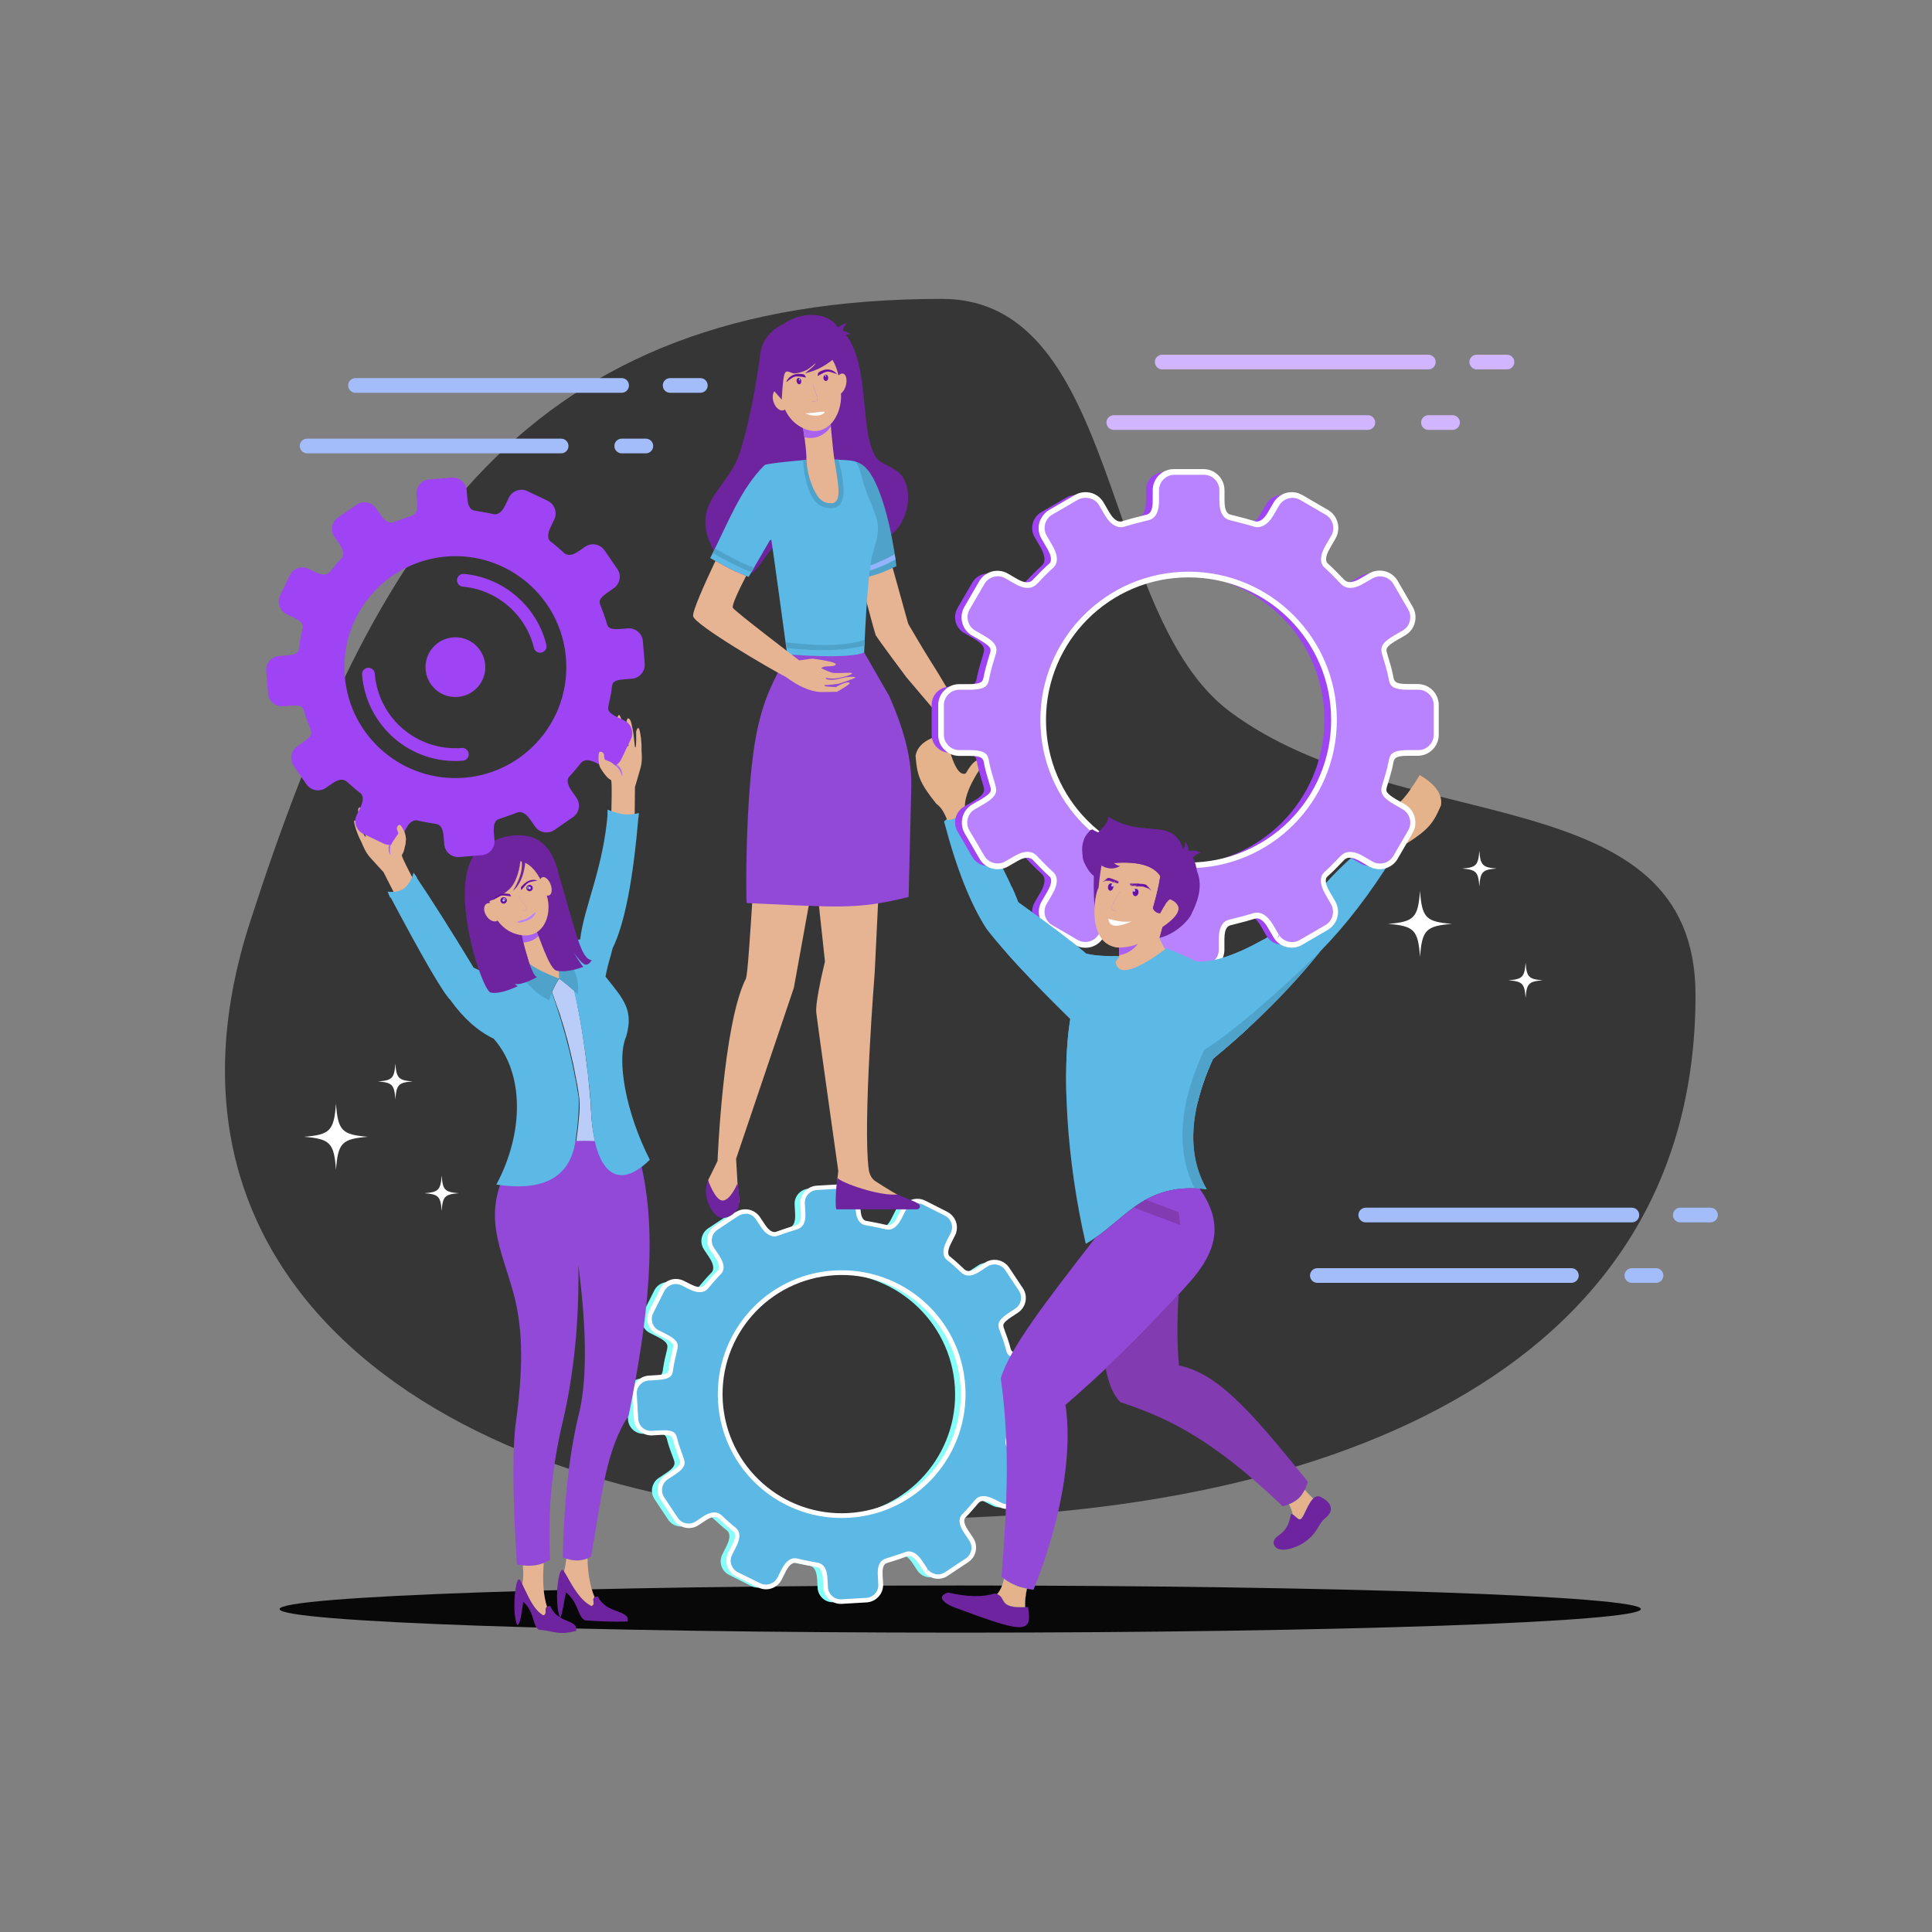 <svg id="SvgjsSvg1360" width="360" height="360" xmlns="http://www.w3.org/2000/svg" version="1.1" xmlns:xlink="http://www.w3.org/1999/xlink" xmlns:svgjs="http://svgjs.com/svgjs"><rect width="100%" height="100%" fill="#808080" stroke="none"/><defs id="SvgjsDefs1361"></defs><g id="SvgjsG1362"><svg xmlns="http://www.w3.org/2000/svg" enable-background="new 0 0 2000 2000" viewBox="0 0 2000 2000" width="360" height="360"><path fill="#363636" fill-rule="evenodd" d="M975.1,309.4c185.4,0,164.3,327.5,298.1,427.3c177.2,132.1,482,66.7,482,293.4
			c0,398.1-395.4,542.3-826.2,542.3s-798.5-220.8-670.2-617.8C387,557.6,544.2,309.4,975.1,309.4z" clip-rule="evenodd" class="colore9eef7 svgShape"></path><path fill="#080808" fill-rule="evenodd" d="M994,1690.1c388.1,0,704.6-11,704.6-24.4c0-13.4-316.5-24.4-704.6-24.4s-704.6,11-704.6,24.4
			C289.4,1679.1,605.9,1690.1,994,1690.1z" clip-rule="evenodd" class="colord1deed svgShape"></path><path fill="#87fdfa" fill-rule="evenodd" d="M754.5,1257.4l-21.4,14.2c-7.2,4.8-9.2,14.6-4.4,21.8l5.4,8.1c6.4,9.6,4.1,14.2,2.4,15.9
			c-4.7,4.7-8.9,9.8-13.2,14.8c-1.3,1.5-5.3,6.5-16.9,0.7l-8-4c-7.7-3.9-17.2-0.8-21.1,7l-11.5,22.9c-3.9,7.7-0.8,17.2,7,21.1l7.9,4
			c10.9,5.5,10.8,8.7,9.8,13.2c-1.5,6.3-3.1,12.5-4,19c-0.9,5.7-0.1,9.7-14.4,10.6l-8.8,0.5c-8.6,0.5-15.3,8-14.7,16.6l1.5,25.6
			c0.5,8.6,8,15.3,16.6,14.8l8.8-0.5c14.4-0.9,14.1,3.2,15.6,8.8c1.7,6.3,4.1,12.3,6.3,18.3c1.6,4.4,2.1,7.5-8.1,14.3l-7.4,4.9
			c-7.2,4.8-9.2,14.6-4.4,21.8l14.2,21.4c4.8,7.2,14.6,9.2,21.8,4.4l7.4-4.9c10.9-7.2,15.4-2.7,16.8-1.4c4.9,4.5,9.7,9,14.9,13.1
			c1.9,1.5,4.7,5.8-0.5,16.1l-4.4,8.7c-3.9,7.7-0.8,17.2,7,21.1l22.9,11.5c7.7,3.9,17.2,0.8,21.1-7l4.4-8.7
			c5.2-10.4,11-10.4,13.5-9.7c7.2,1.8,13.8,2.9,21.2,4.3c2.7,0.5,7.4,2.2,8.1,14.2l0.5,9c0.5,8.6,8,15.3,16.6,14.7l25.6-1.5
			c8.6-0.5,15.3-8,14.8-16.6l-0.5-9c-0.7-12,3.7-14.2,6.3-15c7.2-2.3,13.6-4.2,20.5-6.8c2.4-0.9,8.1-1.7,14.6,8l5.4,8.1
			c4.8,7.2,14.6,9.2,21.8,4.4l21.4-14.2c7.2-4.8,9.2-14.6,4.4-21.8l-5.4-8.1c-6.4-9.6-4.1-14.2-2.4-15.9c4.7-4.7,8.9-9.8,13.2-14.8
			c1.3-1.5,5.3-6.5,16.9-0.7l8,4c7.7,3.9,17.2,0.8,21.1-7l11.5-22.9c3.9-7.7,0.8-17.2-7-21.1l-7.9-4c-10.9-5.5-10.8-8.7-9.8-13.2
			c1.5-6.2,3.1-12.5,4-19c0.9-5.7,0.1-9.7,14.4-10.6l8.8-0.5c8.6-0.5,15.3-8,14.7-16.6l-1.5-25.6c-0.5-8.6-8-15.3-16.6-14.8
			l-8.8,0.5c-14.4,0.9-14.1-3.2-15.6-8.8c-1.7-6.3-4.1-12.3-6.3-18.3c-1.6-4.4-2.1-7.5,8.1-14.3l7.4-4.9c7.2-4.8,9.2-14.6,4.4-21.8
			l-14.2-21.4c-4.8-7.2-14.6-9.2-21.8-4.4l-7.4,4.9c-10.9,7.2-15.4,2.7-16.9,1.4c-4.9-4.5-9.7-9-14.9-13.1
			c-1.9-1.5-4.7-5.8,0.5-16.1l4.4-8.7c3.9-7.7,0.8-17.2-7-21.1l-22.9-11.5c-7.7-3.9-17.2-0.8-21.1,7l-4.4,8.7
			c-5.2,10.4-11,10.4-13.5,9.7c-7.2-1.8-13.8-2.9-21.2-4.3c-2.7-0.5-7.4-2.2-8.1-14.2l-0.5-9c-0.5-8.6-8-15.3-16.6-14.7l-25.6,1.5
			c-8.6,0.5-15.3,8-14.7,16.6l0.5,9c0.7,12-3.7,14.2-6.3,15c-7.2,2.3-13.6,4.2-20.5,6.9c-2.4,0.9-8.1,1.7-14.6-8l-5.4-8.1
			C771.5,1254.6,761.7,1252.6,754.5,1257.4L754.5,1257.4z M855.4,1318.1c69.3-4.2,128.9,48.7,133.1,118
			c4.2,69.3-48.7,128.9-118,133.1c-69.3,4.2-128.9-48.7-133.1-118C733.2,1381.9,786.1,1322.3,855.4,1318.1z" clip-rule="evenodd" class="color1e77d0 svgShape"></path><path fill="#5cb8e4" fill-rule="evenodd" d="M762.8,1256.9l-21.4,14.2c-7.2,4.8-9.2,14.6-4.4,21.8l5.4,8.1c6.4,9.6,4.1,14.2,2.4,15.9
			c-4.7,4.7-8.9,9.8-13.2,14.8c-1.3,1.5-5.3,6.5-16.9,0.7l-8-4c-7.7-3.9-17.2-0.8-21.1,7l-11.5,22.9c-3.9,7.7-0.8,17.2,7,21.1l7.9,4
			c10.9,5.5,10.8,8.7,9.8,13.2c-1.5,6.3-3.1,12.5-4,19c-0.9,5.7-0.1,9.7-14.4,10.6l-8.8,0.5c-8.6,0.5-15.3,8-14.8,16.6l1.5,25.6
			c0.5,8.6,8,15.3,16.6,14.8l8.8-0.5c14.4-0.9,14.1,3.2,15.6,8.8c1.7,6.3,4.1,12.3,6.3,18.3c1.6,4.4,2.1,7.5-8.1,14.3l-7.4,4.9
			c-7.2,4.8-9.2,14.6-4.4,21.8l14.2,21.4c4.8,7.2,14.6,9.2,21.8,4.4l7.4-4.9c10.9-7.2,15.4-2.7,16.8-1.4c4.9,4.5,9.7,9,14.9,13.1
			c1.9,1.5,4.7,5.8-0.5,16.1l-4.4,8.7c-3.9,7.7-0.8,17.2,7,21.1l22.9,11.5c7.7,3.9,17.2,0.8,21.1-7l4.4-8.7
			c5.2-10.4,11-10.4,13.5-9.7c7.2,1.8,13.8,2.9,21.2,4.3c2.7,0.5,7.4,2.2,8.1,14.2l0.5,9c0.5,8.6,8,15.3,16.6,14.7l25.6-1.5
			c8.6-0.5,15.3-8,14.7-16.6l-0.5-9c-0.7-12,3.7-14.2,6.3-15c7.2-2.3,13.6-4.2,20.5-6.9c2.4-0.9,8.1-1.7,14.6,8l5.4,8.1
			c4.8,7.2,14.6,9.2,21.8,4.4l21.4-14.2c7.2-4.8,9.2-14.6,4.4-21.8l-5.4-8.1c-6.4-9.6-4.1-14.2-2.4-15.9c4.7-4.7,8.9-9.8,13.2-14.8
			c1.3-1.5,5.3-6.5,16.9-0.7l8,4c7.7,3.9,17.2,0.8,21.1-7l11.5-22.9c3.9-7.7,0.8-17.2-7-21.1l-7.9-4c-10.9-5.5-10.8-8.7-9.8-13.2
			c1.5-6.2,3.1-12.5,4-19c0.9-5.7,0.1-9.7,14.4-10.6l8.8-0.5c8.6-0.5,15.3-8,14.7-16.6l-1.5-25.6c-0.5-8.6-8-15.3-16.6-14.7
			l-8.8,0.5c-14.4,0.9-14.1-3.2-15.6-8.8c-1.7-6.3-4.1-12.3-6.3-18.3c-1.6-4.4-2.1-7.5,8.1-14.3l7.4-4.9c7.2-4.8,9.2-14.6,4.4-21.8
			l-14.2-21.4c-4.8-7.2-14.6-9.2-21.8-4.4l-7.4,4.9c-10.9,7.2-15.4,2.7-16.9,1.4c-4.9-4.5-9.7-9-14.9-13.1
			c-1.9-1.5-4.7-5.8,0.5-16.1l4.4-8.7c3.9-7.7,0.8-17.2-7-21.1l-22.9-11.5c-7.7-3.9-17.2-0.8-21.1,7l-4.4,8.7
			c-5.2,10.4-11,10.4-13.5,9.7c-7.2-1.8-13.8-2.9-21.2-4.3c-2.7-0.5-7.4-2.2-8.1-14.2l-0.5-9c-0.5-8.6-8-15.3-16.6-14.7l-25.6,1.5
			c-8.6,0.5-15.3,8-14.7,16.6l0.5,9c0.7,12-3.7,14.2-6.3,15c-7.2,2.3-13.6,4.2-20.5,6.9c-2.4,0.9-8.1,1.7-14.6-8l-5.4-8.1
			C779.8,1254.1,770,1252.1,762.8,1256.9L762.8,1256.9z M863.7,1317.6c69.3-4.2,128.9,48.7,133.1,118c4.2,69.3-48.7,128.9-118,133.1
			c-69.3,4.2-128.9-48.7-133.1-118C741.5,1381.4,794.4,1321.8,863.7,1317.6z" clip-rule="evenodd" class="color619fdf svgShape"></path><path fill="#ffffff" fill-rule="evenodd" d="M764.1,1258.9l-21.4,14.2c-3,2-5,5.1-5.6,8.4c-0.7,3.3-0.1,6.9,1.9,10l5.4,8.1c2.8,4.2,4.1,7.6,4.5,10.3
				c0.7,4.5-1,7.3-2.4,8.7c-4.3,4.4-8.4,9.2-12.5,14l-0.6,0.7l-0.1,0.1h0c-1.6,1.9-6.6,7.8-19.8,1.2l-8-4c-3.3-1.6-6.9-1.8-10.1-0.7
				c-3.2,1.1-6.1,3.4-7.7,6.6l-11.5,22.8c0,0.1-0.1,0.2-0.1,0.3c-1.6,3.2-1.7,6.8-0.7,10c1.1,3.2,3.3,6,6.5,7.6
				c0.1,0,0.2,0.1,0.3,0.1l7.8,3.9c5.9,3,8.9,5.5,10.4,7.9c1.7,2.8,1.3,5.2,0.7,8.1l-0.7,3l0,0h0c-1.2,5.2-2.5,10.5-3.3,15.7l0,0h0
				c-0.1,0.5-0.1,0.9-0.2,1.3c-0.8,6.2-1.3,10.4-16.5,11.4l-8.8,0.5c-3.6,0.2-6.9,1.9-9.1,4.5c-2.3,2.5-3.5,5.9-3.3,9.6l1.5,25.6
				c0.2,3.6,1.9,6.9,4.4,9.1c2.5,2.3,5.9,3.5,9.6,3.3l8.8-0.5c15.2-0.9,16.2,3.3,17.8,9.3c0.1,0.4,0.2,0.8,0.3,1.3l0,0.1
				c1.4,5,3.3,10.1,5.1,15.1l0,0.1l1,2.8c1,2.7,1.6,5.1,0.3,8.1c-1.1,2.6-3.8,5.4-9.4,9.1l-7.4,4.9c-3,2-5,5.1-5.6,8.4
				c-0.7,3.3-0.1,6.9,1.9,10l14.2,21.4c2,3,5.1,5,8.4,5.6c3.3,0.7,6.9,0.1,10-1.9l7.4-4.9c12.3-8.2,17.9-2.9,19.8-1.2l0,0l0,0
				l0.7,0.7c4.6,4.3,9.2,8.5,14,12.3c1.5,1.2,3.5,3.8,3.4,8.3c-0.1,2.7-0.9,6.3-3.2,10.8l-4.4,8.7c-1.6,3.3-1.8,6.9-0.7,10.1
				c1.1,3.2,3.4,6.1,6.6,7.7L787,1639c3.3,1.6,6.9,1.8,10.1,0.7c3.2-1.1,6.1-3.4,7.7-6.6l4.4-8.7c2.3-4.5,4.7-7.3,7-9
				c3.8-2.8,7.3-2.5,9.3-2c5,1.3,9.9,2.2,15.1,3.2c1.7,0.3,3.4,0.6,6,1.1c1.7,0.3,4.1,1.1,6.2,3.7c1.9,2.3,3.5,6.2,3.8,12.8l0.5,9
				c0.2,3.6,1.9,6.9,4.5,9.1c2.5,2.3,5.9,3.5,9.6,3.3l25.6-1.5c3.6-0.2,6.9-1.9,9.1-4.5c2.3-2.5,3.5-5.9,3.3-9.6l-0.5-9
				c-0.4-6.6,0.7-10.6,2.3-13.1c1.8-2.8,4.1-3.8,5.7-4.4c2.4-0.8,4.2-1.3,5.8-1.9c5-1.6,9.8-3.1,14.6-4.9c1.9-0.7,5.3-1.4,9.4,0.9
				c2.5,1.4,5.2,3.8,8.1,8.1l5.3,8v0l0,0c0.1,0.1,0.1,0.2,0.2,0.3c2,3,5.1,4.8,8.3,5.5c3.3,0.7,6.8,0.1,9.8-1.9l0,0
				c0.1-0.1,0.2-0.1,0.3-0.2l21.1-14c0.1-0.1,0.2-0.1,0.3-0.2c3-2,4.8-5.1,5.5-8.3c0.7-3.3,0.1-6.8-1.9-9.8
				c-0.1-0.1-0.1-0.2-0.2-0.3l-5.3-8c-2.8-4.2-4.1-7.6-4.5-10.3c-0.7-4.5,1-7.3,2.4-8.7c4.3-4.3,8.4-9.1,12.4-13.9l0.7-0.8l0.1-0.1
				l0.1-0.1c1.8-2.1,6.8-7.5,19.7-1.1l7.8,3.9c0.1,0,0.2,0.1,0.3,0.1c3.2,1.6,6.8,1.7,10,0.7c3.2-1.1,6-3.3,7.6-6.5
				c0-0.1,0.1-0.2,0.1-0.3l11.5-22.8c1.6-3.3,1.8-6.9,0.7-10.1c-1.1-3.2-3.4-6.1-6.6-7.7l-7.9-4c-5.9-3-8.9-5.5-10.4-7.9
				c-1.7-2.8-1.3-5.2-0.7-8.1l0.7-3.1l0,0h0c1.2-5.2,2.5-10.5,3.3-15.7l0,0h0c0.1-0.5,0.1-0.9,0.2-1.3c0.8-6.2,1.3-10.4,16.5-11.4
				l8.8-0.5c3.6-0.2,6.9-1.9,9.1-4.5c2.3-2.5,3.5-5.9,3.3-9.6l-1.5-25.6c-0.2-3.6-1.9-6.9-4.4-9.1l0,0c-2.5-2.3-5.9-3.5-9.6-3.3
				l-8.8,0.5c-15.2,0.9-16.2-3.3-17.8-9.3c-0.1-0.4-0.2-0.8-0.3-1.3l0-0.1c-1.4-5-3.2-10.1-5.1-15.1l0-0.1l-1.1-2.9
				c-1-2.7-1.6-5.1-0.3-8.1c1.1-2.6,3.8-5.4,9.4-9.1l7.4-4.9c3-2,5-5.1,5.6-8.4c0.7-3.3,0.1-6.9-1.9-10l-14.2-21.4l0,0
				c-2-3-5.1-4.9-8.4-5.6c-3.3-0.7-6.9-0.1-10,1.9l-0.1,0l-7.4,4.9c-12.3,8.2-17.9,2.9-19.8,1.2l-0.1-0.1l-0.7-0.7
				c-4.6-4.3-9.2-8.5-14.1-12.3c-1.5-1.2-3.5-3.8-3.4-8.3c0.1-2.7,0.9-6.3,3.2-10.8l4.4-8.7l0,0c1.6-3.3,1.8-6.9,0.7-10.1
				c-1.1-3.2-3.4-6.1-6.6-7.7l0,0l-22.9-11.5h0c-3.3-1.6-6.9-1.8-10.1-0.7c-3.2,1.1-6.1,3.4-7.7,6.6v0l-4.4,8.7
				c-2.3,4.5-4.7,7.3-7,9c-3.8,2.8-7.3,2.5-9.3,2c-5-1.3-9.9-2.2-15.1-3.2c-1.7-0.3-3.5-0.7-6-1.1c-1.7-0.3-4.1-1.1-6.2-3.7
				c-1.9-2.3-3.5-6.2-3.8-12.8l-0.5-9c-0.2-3.6-1.9-6.9-4.5-9.1c-2.5-2.3-5.9-3.5-9.6-3.3l-25.6,1.5c-3.6,0.2-6.9,1.9-9.1,4.4
				c-2.3,2.5-3.5,5.9-3.3,9.6l0.5,9c0.4,6.6-0.7,10.6-2.3,13.1c-1.8,2.8-4.1,3.8-5.7,4.4c-2.5,0.8-4.2,1.3-5.8,1.9
				c-5,1.6-9.8,3.1-14.6,4.9c-1.9,0.7-5.3,1.4-9.4-0.9c-2.5-1.4-5.3-3.8-8.1-8.1l-5.4-8.1c-2-3-5.1-5-8.4-5.6
				C770.8,1256.3,767.2,1256.9,764.1,1258.9L764.1,1258.9z M740.1,1269.1l21.4-14.2c4.2-2.8,9.1-3.6,13.6-2.7
				c4.6,0.9,8.8,3.6,11.6,7.7l5.4,8.1c2.3,3.5,4.5,5.4,6.3,6.5c2.4,1.3,4.3,1,5.3,0.6c5.2-2,9.9-3.5,14.9-5.1
				c2.1-0.7,4.3-1.4,5.8-1.8c0.9-0.3,2.2-0.8,3.1-2.3c1.1-1.8,1.9-4.8,1.5-10.3l-0.5-9c-0.3-5,1.5-9.7,4.5-13.1
				c3.1-3.5,7.5-5.8,12.5-6.1l25.6-1.5c5-0.3,9.7,1.5,13.1,4.6c3.5,3.1,5.8,7.5,6.1,12.5l0.5,9c0.3,5.4,1.4,8.4,2.8,10
				c1.1,1.4,2.4,1.7,3.4,1.9c1.6,0.3,3.8,0.7,5.9,1.1c5.1,1,10,1.9,15.4,3.2c1,0.3,2.9,0.4,5.2-1.3c1.7-1.2,3.6-3.4,5.5-7.2l4.4-8.7
				l0,0c2.3-4.5,6.1-7.6,10.5-9.1c4.4-1.5,9.4-1.2,13.8,1l0.1,0l22.7,11.5c0.1,0,0.2,0.1,0.3,0.2c4.4,2.3,7.4,6.1,8.9,10.4
				c1.4,4.4,1.2,9.3-0.9,13.7c0,0.1-0.1,0.2-0.2,0.3l-4.3,8.5c-1.9,3.8-2.6,6.6-2.7,8.7c-0.1,2.5,0.8,3.8,1.5,4.3
				c5.1,4,9.7,8.3,14.3,12.6l0.7,0.7l0.1,0.1c1.2,1.1,4.7,4.3,13.8-1.7l7.3-4.9c0.1-0.1,0.2-0.1,0.3-0.2c4.1-2.7,9-3.5,13.5-2.6
				c4.5,0.9,8.7,3.5,11.5,7.6c0.1,0.1,0.1,0.2,0.2,0.3l14.1,21.2c2.8,4.2,3.6,9.1,2.7,13.6c-0.9,4.6-3.6,8.8-7.7,11.6l-7.4,4.9
				c-4.7,3.1-6.8,5.2-7.6,7c-0.6,1.4-0.2,2.8,0.4,4.4l1,2.8l0,0.1c1.9,5,3.7,10.1,5.2,15.5l0,0.1c0.1,0.4,0.2,0.9,0.4,1.4
				c0.9,3.7,1.6,6.2,12.7,5.6l8.8-0.5c5-0.3,9.7,1.5,13.1,4.6l0,0l0,0c3.5,3.1,5.8,7.5,6.1,12.5l1.5,25.6c0.3,5-1.5,9.7-4.6,13.1
				c-3.1,3.5-7.5,5.8-12.5,6.1l-8.8,0.5c-11.1,0.7-11.5,3.3-12,7.1c-0.1,0.5-0.1,1-0.2,1.5h0c-0.8,5.6-2.1,10.8-3.3,16.1l0,0
				l-0.7,3.1c-0.4,1.7-0.6,3.2,0.1,4.5c1,1.6,3.4,3.5,8.4,6l7.9,4c4.5,2.2,7.6,6.1,9.1,10.5c1.5,4.4,1.2,9.4-1,13.9l-11.5,22.8
				l0,0.1c-2.3,4.5-6.1,7.6-10.5,9.1c-4.4,1.5-9.3,1.2-13.8-1l-0.1,0l-8-4c-9.4-4.7-12.6-1.5-13.7-0.2l-0.1,0.1l-0.1,0.1l-0.7,0.8
				c-4.1,4.8-8.2,9.6-12.7,14.1c-0.6,0.6-1.4,2-1,4.5c0.3,2.1,1.4,4.8,3.7,8.3l5.4,8.1l0,0c2.8,4.2,3.6,9.1,2.7,13.6
				c-0.9,4.5-3.6,8.8-7.7,11.5l0,0l-21.2,14.1l0,0l0,0l0,0l-0.1,0.1l0,0c-4.2,2.8-9.1,3.6-13.6,2.7c-4.5-0.9-8.7-3.5-11.4-7.6l0,0
				l0,0h0l-0.1-0.1l0,0l-5.4-8.1c-2.3-3.5-4.5-5.4-6.3-6.5c-2.4-1.3-4.3-1-5.3-0.6c-5.2,2-9.9,3.5-14.9,5.1
				c-2.1,0.7-4.3,1.3-5.8,1.8c-0.9,0.3-2.2,0.8-3.1,2.3c-1.1,1.8-1.9,4.8-1.5,10.3l0.5,9c0.3,5-1.5,9.7-4.6,13.1
				c-3.1,3.5-7.5,5.8-12.5,6.1l-25.6,1.5c-5,0.3-9.7-1.5-13.1-4.6c-3.5-3.1-5.8-7.5-6.1-12.5l-0.5-9c-0.3-5.4-1.4-8.4-2.8-10
				c-1.1-1.4-2.4-1.7-3.4-1.9c-1.5-0.3-3.7-0.7-5.9-1.1c-5.1-1-10-1.9-15.4-3.2c-1-0.3-2.9-0.4-5.2,1.3c-1.7,1.2-3.6,3.4-5.5,7.2
				l-4.4,8.7c-2.3,4.5-6.1,7.6-10.5,9.1c-4.4,1.5-9.4,1.2-13.9-1l-22.9-11.5c-4.5-2.3-7.6-6.1-9.1-10.5c-1.5-4.4-1.2-9.4,1-13.9
				l4.4-8.7c1.9-3.8,2.6-6.6,2.7-8.7c0.1-2.5-0.8-3.8-1.5-4.4c-5-4-9.7-8.3-14.3-12.6l-0.7-0.7l-0.1-0.1l0,0
				c-1.2-1.1-4.7-4.3-13.7,1.7l-7.4,4.9c-4.2,2.8-9.1,3.6-13.6,2.7c-4.6-0.9-8.8-3.6-11.6-7.7l-14.2-21.4c-2.8-4.2-3.6-9.1-2.7-13.6
				c0.9-4.6,3.6-8.8,7.7-11.6l7.4-4.9c4.7-3.1,6.8-5.2,7.6-7c0.6-1.4,0.2-2.8-0.4-4.4l-1-2.8l0-0.1c-1.9-5-3.7-10.1-5.2-15.5l0-0.1
				c-0.1-0.4-0.2-0.9-0.4-1.4c-0.9-3.7-1.6-6.2-12.7-5.6l-8.8,0.5c-5,0.3-9.7-1.5-13.1-4.6c-3.5-3.1-5.8-7.5-6.1-12.5l-1.5-25.6
				c-0.3-5,1.5-9.7,4.6-13.1c3.1-3.5,7.5-5.8,12.5-6.1l8.8-0.5c11.1-0.7,11.5-3.3,11.9-7.1c0.1-0.5,0.1-1,0.2-1.5h0
				c0.8-5.6,2.1-10.9,3.3-16.1h0l0.7-3c0.4-1.7,0.6-3.2-0.1-4.5c-1-1.6-3.4-3.5-8.4-6l-7.9-4l-0.1,0c-4.5-2.3-7.6-6.1-9.1-10.5
				c-1.5-4.4-1.2-9.3,1-13.8l0-0.1l11.5-22.9c2.3-4.5,6.1-7.6,10.5-9.1c4.4-1.5,9.4-1.2,13.9,1l8,4c9.7,4.9,12.8,1.2,13.9,0l0,0
				l0.1-0.1l0.6-0.7c4.1-4.8,8.2-9.6,12.8-14.2c0.6-0.6,1.4-2,1-4.5c-0.3-2.1-1.4-4.8-3.7-8.3l-5.4-8.1c-2.8-4.2-3.6-9.1-2.7-13.6
				C733.2,1276,735.9,1271.8,740.1,1269.1L740.1,1269.1z M960.1,1623.9c0.6,1.1,0.3,2.4-0.6,3.2L960.1,1623.9L960.1,1623.9z
				 M863.6,1315.2c35.4-2.1,68.2,10.3,92.8,32c24.6,21.8,40.8,52.9,42.9,88.3c2.1,35.3-10.3,68.2-32,92.8
				c-21.8,24.6-52.9,40.8-88.3,42.9c-35.3,2.1-68.2-10.3-92.8-32c-24.6-21.8-40.8-52.9-42.9-88.3c-2.1-35.4,10.3-68.2,32.1-92.8
				C797.1,1333.6,828.2,1317.3,863.6,1315.2L863.6,1315.2z M953.1,1350.9c23.6,20.9,39.2,50.9,41.3,84.9c2,34-9.9,65.6-30.8,89.2
				c-20.9,23.6-50.9,39.2-84.9,41.3c-34,2-65.6-9.9-89.2-30.8c-23.6-20.9-39.2-50.9-41.3-84.9c-2-34,9.9-65.6,30.8-89.2
				c20.9-23.6,50.9-39.2,84.9-41.3C897.9,1318,929.5,1330,953.1,1350.9z" clip-rule="evenodd" class="colorfff svgShape"></path><path fill="#e6b393" fill-rule="evenodd" d="M1011.7,753.3c1.3,0.8,2.8,1.5,4,2.3c1.3,0.8,4.2-0.9,5.2-2.4c1-1.5-4.1-5.6-5.9-6.6
			c-5.5-3.5-19.9-13.3-21.6-14c-2.1-0.8-21.4-35.1-28.9-46.3l0,0c-11.8-18.7-23-38.5-24.3-40.5l-25.4-91.3l-37-3.7
			c0,0,26.8,101.8,28.7,106.6c0.9,2.4,31.7,43.6,31.7,43.6c16.4,19.3,30.9,36.3,33.6,39.6c0,0,5.4,12.2,8.4,20.2
			c3,7.9,1.5,0.3,2.7,2.4C996.3,756,999.8,746.5,1011.7,753.3z" clip-rule="evenodd" class="colorffb17d svgShape"></path><path fill="#6e249f" fill-rule="evenodd" d="M787.1,365.5C783.5,395,774.6,443.7,765,471c-14.4,41.1-62.9,53.8-12.3,120.1c1.5,2,3.9,3.1,6.2,3.9
			c29.5,9.6,28.5-28.3,55.1-36.7c37.9-11.9,83.2,7.2,99.6,0.4c28.2-11.6,33.3-53.4,17.8-68.6c-6.4-6.3-15.6-8.6-22.7-14.2
			c-24.2-29.7-0.1-126.2-54.1-144C835.4,324.4,792.2,332.3,787.1,365.5z" clip-rule="evenodd" class="color284190 svgShape"></path><path fill="#6e249f" fill-rule="evenodd" d="M879.8 406c2.6-12.7 0-25.6-2.6-38.4-3.8-19-17.3-10.6-11.2-1.3C877.8 384.5 874.6 378.6 879.8 406zM870 351.3c-5.2.5-8.2-1.1-8.8-4.7 3.7-6.6 8.9-10.7 15.6-12.1C873.8 337 871.6 342.5 870 351.3z" clip-rule="evenodd" class="color284190 svgShape"></path><path fill="#6e249f" fill-rule="evenodd" d="M869.1,350.7c3.4,0.7,4.7-0.6,3.8-3.8c-4.7-6.1-9.5-9.9-14.1-11.5C861.4,337.8,864.9,342.8,869.1,350.7z" clip-rule="evenodd" class="color284190 svgShape"></path><path fill="#6e249f" fill-rule="evenodd" d="M861.8 354.5c-4.8-3.8-6-7.4-3.6-11 8.4-2.6 16-1.8 22.7 2.4C876.5 345.6 870.1 348.5 861.8 354.5zM853.1 366.8c5.4-.6 8.4 1.2 9.1 5.4-3.8 7.7-9.1 12.4-16 14C849.1 383.5 851.4 377 853.1 366.8z" clip-rule="evenodd" class="color284190 svgShape"></path><path fill="#e6b393" fill-rule="evenodd" d="M833.1,801.6l20.9,193.8c0,0-10.2,41-9,52.6c1.2,11.6,22.8,164.3,22.8,164.3l-1,8.4l-0.5,24.8l80.5,0.6
			c0,0-17-7.8-40.7-23.4c-1.8-1.1-5.8-4.8-6.8-12.1c-6.3-47,6.2-204,6.2-204l9.9-204.3L833.1,801.6z" clip-rule="evenodd" class="colorffb17d svgShape"></path><path fill="#e6b393" fill-rule="evenodd" d="M787.3,838.3c-4.5,1.2-11.5,167.5-15.2,174.9c-23.7,46.7-29.3,188.7-29.3,188.7l-9.8,19.9l2.3,19.2
			c0,0,17.7,10.5,30.1,3.4l-1.9-19.2l-1.5-25.6l59.8-177l32.7-180.5L787.3,838.3z" clip-rule="evenodd" class="colorffb17d svgShape"></path><path fill="#9249d7" fill-rule="evenodd" d="M940.6,928.5l2.8-114.7c0.5-32.4-9.9-63.6-22.8-93.1l-27.1-47.2c-8.7,2.8-13.6-23.9-22.7-22.9
			c-6.9,0.8-11.7,2.5-18.1,2.9c-12.1,0.7-19.5,25.3-32.5,23.7c-0.1,0.8-8.1,3.9-8.3,4.4c-6.2,17.4-22.1,35.9-30.5,87.4
			c-9.6,58.5-9.5,158.9-8.4,165.8C864.8,938.9,886.7,942.2,940.6,928.5z" clip-rule="evenodd" class="color4567c5 svgShape"></path><path fill="#6e249f" fill-rule="evenodd" d="M866 1251.9h83.1c3.1-.3 3.8-2.9 2.8-4.5-2.2-3.3-11.9-5.7-22.8-10.9-19.1 2-59.1-12.5-62.1-17.1C865.2 1228.6 864.3 1251.5 866 1251.9zM733 1221.7c0 0 7.4 21.7 15.4 21.1 8-.6 15-17.7 15-17.7s3 14.4 1.6 22.3c-1.4 8-12.8 16.1-20.6 12.6C736.7 1256.4 726.1 1238 733 1221.7z" clip-rule="evenodd" class="color284190 svgShape"></path><path fill="#4fa3cb" fill-rule="evenodd" d="M887.6,599.2c0,0,11.6-1.5,22.7-5.5c6.7-2.4,17.7-7.6,17.7-7.6s-6.2-54-21.9-86.8
			c-6.5-13.5-13-20.1-22.2-21.7L887.6,599.2z" clip-rule="evenodd" class="color4f8dcb svgShape"></path><path fill="#5cb8e4" fill-rule="evenodd" d="M907.7,538c-2.3-8.7-7.6-20.3-10.6-28.2c-5.1-13.5-6.6-26.2-11.1-31.5c-2.4-2.9-33.4-2.5-37.2-2.9
			c-1.6-0.1-7.8,0.3-13.8,0.6l0,0c-3.5,0.4-38.5,3.2-43.5,5.4c-25.2,25.2-37.4,59.2-56.3,96.3c0,0,14.2,8.3,25.5,13.6
			c4.9,2.3,14.3,5.9,14.3,5.9l21.8-37.6c0.2-0.2,1.4-1.4,1.7-0.6c0.5,1.3,16.4,118.4,16.4,118.4s64.6,5.4,79.7-2
			c0,0,2.8-78.2,8.4-101.1C905.1,565.9,911.5,552.2,907.7,538z" clip-rule="evenodd" class="color619fdf svgShape"></path><path fill="#e6b393" fill-rule="evenodd" d="M830.8,440.1c0,0,4.8,27.2,3.9,38c-1,10.7,3.7,45.4,24.6,45.5c20.9,0.1,6.7-36,4.7-46.6
			c-2-10.5-5.2-51.2-5.2-51.2L830.8,440.1z" clip-rule="evenodd" class="colorffb17d svgShape"></path><path fill="#aa61ef" fill-rule="evenodd" d="M860.1,441.4c-0.3-9-1.3-15.5-1.3-15.5l-28,14.2c0,0,1,5.6,2,12.6C845,455.5,854.7,449.7,860.1,441.4z" clip-rule="evenodd" class="coloref8161 svgShape"></path><path fill="#e6b393" fill-rule="evenodd" d="M830.2,360.9c0,0-11.8,4.3-18.2,17.4c-6.4,13.1-8.5,49.8,17.3,63.9c25.9,14.2,42.9-11.9,41.3-35.2
			C869,383.7,861.8,353.2,830.2,360.9z" clip-rule="evenodd" class="colorffb17d svgShape"></path><path fill="#e6b393" fill-rule="evenodd" d="M875.6 399.2c-1.6 5.9-5.5 9.8-8.6 8.8-3.1-1-4.3-6.5-2.7-12.3 1.6-5.9 5.5-9.9 8.6-8.9C876 387.7 877.2 393.3 875.6 399.2zM814.3 410.7c2.3 5.9 1.1 12-2.5 13.8-3.7 1.7-8.5-1.6-10.7-7.5-2.3-5.9-1.1-12 2.5-13.8C807.2 401.6 812 404.9 814.3 410.7zM855.4 710.6c1.2.2 9.8.7 9.8.7s12.6-7.5 14.4-4c.5 1.1-13 8.8-13 8.8s-13.1.4-16.3.3c-5.8-.1-18.1-1.8-36.4-15.4-15.8-8-95.2-54.4-96.4-63.2-.7-5.2 11.4-32.4 23.1-57.1 5.2 2.9 13.2 7.3 20.1 10.6 3.3 1.5 8.6 3.6 11.7 4.9-7.6 14.7-14.8 29.8-13.8 32.9.8 2.8 68.7 54.5 68.7 54.5l13.5-1.8c0 0 23.9 2.9 24.4 5.7.6 2.8-10.1 2.1-11.5 2.5-.8.2-2.4.8-3.7 1.7 3.9 1.8 10.2 4.9 13.7 5 8 .3 17.3-.9 18.3.2 1.2 1.3-11 5.1-19.6 5.6-3.5.2-5.6-.8-7.2-.6-2.1.4 1.6 2.1 7.4 1.8 3.4-.2 9.2-2 12.9-2.6 6.1-.8 9.4-.4 10 .1.8.8-17.2 6.6-17.2 6.6s-11.7 1.6-14.4 1.4C853.9 709.3 852.2 710 855.4 710.6z" clip-rule="evenodd" class="colorffb17d svgShape"></path><path fill="#6e249f" fill-rule="evenodd" d="M809.2,413.7c-16.2-19-16.6-16.4-21.6-26.5c-0.6-74,86.4-74.7,82.1-35c7.3,8.5,1.2,12.6-5.1,18
			C851,382,841,384.3,834,386.4c-2.3,0.7,9.8-7.6,10.2-10.1c0.1-0.6-4.4,3.9-9,6.6c-2.4,1.4-11.5,4.5-14.4,3.5
			C812.1,383.4,811.4,379.7,809.2,413.7z" clip-rule="evenodd" class="color284190 svgShape"></path><path fill="#4fa3cb" fill-rule="evenodd" d="M863.8 475.8c2 12 3.4 21.9 4.1 29.1.4 4.9.1 8.7-.9 11.4-.8 2.3-2.2 3.7-4.1 4.3v0c-.5.2-1.1.3-1.8.3-6.9.5-12.3-2.7-16.2-9.6-4.2-7.6-9.3-19.2-10-35.3l-3.5.3c.8 16.8 4.4 29.2 9 37.4 4.9 8.9 12 13 21.1 12.3h0c1-.1 2-.3 3-.6h0c3.5-1.1 6-3.6 7.4-7.5 1.3-3.4 1.7-7.9 1.2-13.6-.6-7.6-1.6-16.6-5.4-28.6L863.8 475.8zM895.2 662.5c-9.3 2.8-21.5 4.7-34.8 5.2-13.4.5-29.6-.9-47.1-2.8l.8 5.9c17.7 1.9 32.8 2.6 46.5 2.1 13.8-.5 24.7-1.9 34.4-4.8L895.2 662.5zM737.9 572.6c10.9 6.1 19.7 10.7 26.5 13.9 7 3.3 10.9 5 13.9 5.4l2.6-4.5c-2.4-.3-7.7-2.5-14.3-5.6-6.8-3.2-15.6-7.9-26.4-13.9L737.9 572.6z" clip-rule="evenodd" class="color4f8dcb svgShape"></path><path fill="#94b3fd" fill-rule="evenodd" d="M926.2,573.8c-5.2,2.8-10.7,5.6-15,7.4c-4.2,1.8-6.9,3.1-10.2,4.1l-0.7,5.4c3.5-1,8.5-2.8,13-4.8
			c4.4-1.9,8.4-3.9,13.7-6.8L926.2,573.8z" clip-rule="evenodd" class="color8ab9e8 svgShape"></path><path fill="#e6b393" fill-rule="evenodd" d="M1000.3,760.5c15.2,12.4-5.6,15.9-17.5,8.6C972.3,751.3,999.2,759.6,1000.3,760.5z" clip-rule="evenodd" class="colorffb17d svgShape"></path><path fill="#6912a2" fill-rule="evenodd" d="M834.4,390.8c-13-2.1-11.3-1.8-20.7,4.9c2.8-6.6,8.7-9.3,15.4-8.6C832.3,387.4,832.9,387.3,834.4,390.8z" clip-rule="evenodd" class="color125aa2 svgShape"></path><path fill="#6912a2" fill-rule="evenodd" d="M827.6 397.8c-1.3.2-2.6-1.1-3-2.9-.3-1.8.5-3.4 1.9-3.7 1.3-.2 2.6 1.1 3 2.9C829.7 396 828.9 397.6 827.6 397.8zM846.4 389.3c11-6.2 9.6-5.4 20.2-2-4.7-5.4-10.8-6-16.7-3.2C847.2 385.5 846.7 385.5 846.4 389.3z" clip-rule="evenodd" class="color125aa2 svgShape"></path><path fill="#6912a2" fill-rule="evenodd" d="M855,394.4c1.4,0,2.4-1.6,2.4-3.4c-0.1-1.8-1.2-3.3-2.6-3.2c-1.4,0-2.4,1.6-2.4,3.4
				C852.4,393,853.6,394.4,855,394.4z" clip-rule="evenodd" class="color125aa2 svgShape"></path><path fill="none" stroke="#af74fb" stroke-linecap="round" stroke-miterlimit="2.613" stroke-width=".209" d="M841.8,397.9c1.4,7,3.7,10.5,4.2,13.3c0.7,3.3-0.1,3.9-3.4,4.4c-1.9,0.3-2.9,0.5-2.9,0.5" clip-rule="evenodd" class="colorStrokefb9674 svgStroke"></path><path fill="#ffffff" fill-rule="evenodd" d="M833.8,428c12.7-0.8,22.3-3.3,19.4-0.6C850.1,430.9,841.4,431.4,833.8,428z" clip-rule="evenodd" class="colorfff svgShape"></path><path fill="#a3bdfb" fill-rule="evenodd" d="M854.3 387.8c-.2 0-.4.6-.2 1.3.1.7.4 1.2.7 1.2.2 0 .4-.6.2-1.3C854.8 388.3 854.6 387.8 854.3 387.8zM827.4 391.6c-.2 0-.4.6-.2 1.3.1.7.4 1.2.7 1.2.2 0 .4-.6.2-1.3C827.9 392.1 827.6 391.6 827.4 391.6z" clip-rule="evenodd" class="colora3cffb svgShape"></path><path fill="#6e249f" fill-rule="evenodd" d="M1145.2,957.4c36.1,13.1,59.2,14.3,69.4,3.8c10.4-2.4,17.1-11.6,20.3-27.6c10.7-24.3,1.6-63.2-13.5-44
				c-12.5-31.9-62.6-13.4-90.8-31.1c-17.1,11.2-10.6,38.9,1.7,48.3C1131.7,938.6,1133.4,955.6,1145.2,957.4z" clip-rule="evenodd" class="color284190 svgShape"></path><path fill="#6e249f" fill-rule="evenodd" d="M1229.4,893.1c-3.9-3-5.2-6.3-3.8-9.9c6-3.4,11.7-3.5,17.1-0.3C1239.5,883.1,1235,886.5,1229.4,893.1z" clip-rule="evenodd" class="color284190 svgShape"></path><path fill="#6e249f" fill-rule="evenodd" d="M1222 884.7c2.8 3.1 5.3 3.8 7.6 2.1 1.4-5.8.6-11-2.5-15.4C1227.5 874.3 1225.8 878.8 1222 884.7zM1202.9 898.1c6.8-2.7 11.9-1.8 15.4 2.7-.3 10.2-5.6 30.7-13.7 35.2C1203.3 934.9 1203.6 913.4 1202.9 898.1z" clip-rule="evenodd" class="color284190 svgShape"></path><path fill="#6e249f" fill-rule="evenodd" d="M1200.4,888.2c11.5,5.6,15.3,10.6,11.4,15.1c-17.3,2.6-33.9,0.7-49.8-5.6
				C1171.5,898.6,1184.3,895.4,1200.4,888.2z" clip-rule="evenodd" class="color284190 svgShape"></path><path fill="#6e249f" fill-rule="evenodd" d="M1133,905.4c13-13.1,37.5-14.7,71.3-2.4c21.4-5.3,26.2-15.2,17.2-31.3c-12.8-22.7-40.4-4.8-74.2-26.1
				C1148.5,862.2,1098.2,876.5,1133,905.4z" clip-rule="evenodd" class="color284190 svgShape"></path><path fill="#e6b393" fill-rule="evenodd" d="M1214.3,916.6c-9-1.9-8.1,16.5-7.4,25.6C1208.2,960.2,1228.4,919.6,1214.3,916.6z" clip-rule="evenodd" class="colorffb17d svgShape"></path><path fill="#e6b393" fill-rule="evenodd" d="M1224.8,991.3c-5,0.4-12.8-0.6-14.2-2.4c-5.3-6.7-8.9-13.7-10.3-18.1c1-2.9,2.1-6.6,3.2-11.1
				c19.1-13,21.8-22.6,7.9-28.9c-2.8,1.6-6.3,6.4-10.4,14.5c-3.3-0.1-5.8-1.8-7.5-5.1c4-13.7,6.5-24.8,7.7-33.4
				c-9.4-14-31.5-16-60.7-12.2c-1.4,7.8-2.5,16-3.3,24.7c-3.6,3.3-14.2,59.4,21.7,61.7c0.2,4.1-0.1,9.1-0.4,9.7
				c-0.4,0.9-1.9,1.7-3.9,2.5v0C1153.8,1012.3,1177.3,1011.7,1224.8,991.3z" clip-rule="evenodd" class="colorffb17d svgShape"></path><path fill="#6e249f" fill-rule="evenodd" d="M1140.4,894.7c29.2-3.8,51.3-1.8,60.7,12.2c-1.2,8.5-3.8,19.7-7.7,33.4c1.7,3.3,4.2,5,7.5,5.1
				c4.2-8.1,7.6-13,10.4-14.5c13.9,6.2,11.3,15.9-7.9,28.9c-1.1,4.5-2.2,8.2-3.2,11.1c17.2-3.9,31.6-19.3,33.7-25.9
				c20.1-39.6-2.3-56.3-14.3-62.4c-5.3-39.2-62.2-4.6-90.8-23.5C1117.5,874.7,1131.6,894.3,1140.4,894.7z" clip-rule="evenodd" class="color284190 svgShape"></path><path fill="#aa61ef" fill-rule="evenodd" d="M1177.9,977c-4.7,2.3-11.1,3.6-19.2,4c0.2,2.8,0,5.9-0.1,7.9C1166.8,987.4,1173.2,983.4,1177.9,977z" clip-rule="evenodd" class="coloref8161 svgShape"></path><path fill="#6e249f" fill-rule="evenodd" d="M1144.6 885c-4.4 3.4-5.8 7.1-4.3 11.1 6.8 3.8 13.2 3.9 19.3.4C1155.9 896.3 1150.9 892.5 1144.6 885zM1348.9 1597.5c15.8-10.3 15-19.6 23.3-26.2 8.3-6.7 7.5-14.8-3.8-21-12.8-8.3-18.2 24.8-23.5 22.3-3.5-1.6-7.7-8-8.8-4.1-3.8 22.6-17.6 19.1-17.7 29C1321.1 1610 1341.7 1602.2 1348.9 1597.5zM987.5 1663.8c30.9 11.4 53.9 19.9 65.8 20.6 12.8.8 13.2-7.1 10.9-20.8-34 2.1-20.1-10.9-34.4-14.1-12.5 4-28.5 3.7-48.1-.9C971.5 1651.3 972.7 1657.7 987.5 1663.8z" clip-rule="evenodd" class="color284190 svgShape"></path><path fill="#5cb8e4" fill-rule="evenodd" d="M1158.5,989.8c0,0.3-0.2,0.8-0.3,1.2c-0.4,0.9-3.3,4.3-3.3,4.7c1.6,14.2,18.6,11.6,52.6-14
				c11.3,4.4,21.5,8.9,30.6,13.5c22.7,2,56.4-12,101.2-42c34.5-43.2,62.1-70.7,82.8-82.4c5.4,8.1,11.9,13.7,19.6,16.7
				c-23.3,37.6-48.3,70.1-75.1,97.5c-31.3,38.9-68.3,75.9-111,111c-24.8,54.8-27,99.8-6.5,135.1c-66.7-7.8-84.2,33-125.1,56.5
				c-20.3-87.8-24.9-179.7-16.1-232.8c-39.6-38.8-68.5-69.8-86.5-93c-16.7-25.7-31.4-62.9-44.1-111.4c9.6-9.1,18.4-12.3,26.5-9.8
				c22.3,33.7,39.1,64.8,50.2,93.5c32.2,23,55.6,40.6,70.2,53.1C1133.2,989.5,1146.7,990,1158.5,989.8z" clip-rule="evenodd" class="color619fdf svgShape"></path><path fill="#4fa3cb" fill-rule="evenodd" d="M1366.5,985.2c-31.2,38.8-68.2,75.7-110.8,110.7c-24.8,54.8-27,99.8-6.5,135.1c-4.4-0.5-8.6-0.8-12.7-0.9
				c-19.4-39.4-16.1-87.1,10-143.1C1275.2,1068.7,1315.2,1034.8,1366.5,985.2z" clip-rule="evenodd" class="color4f8dcb svgShape"></path><path fill="#e4b28b" fill-rule="evenodd" d="M1421.7 816c8.3 27 8.9 45.9 1.9 56.7 4.4 6 9.5 10.5 15.3 13.4 4.8-5.3 9.8-10.5 16.3-12.3 23.6-14.9 28.6-21.6 36.5-40.1 1.8-11.2-5.6-21.7-22-31.4-16 26.6-27.1 37.2-33.1 31.8C1434 819 1429 813 1421.7 816zM1019.8 788.4c-16.6 22.8-23.3 40.5-20.3 53-6.1 4.2-12.4 6.8-18.8 7.7-2.8-6.6-5.8-13.2-11.4-17-17.5-21.8-20-29.7-21.5-49.8 2-11.2 12.3-18.7 31.1-22.5 6.5 30.4 13.5 44 20.9 40.8C1007.2 787.3 1013.9 783.2 1019.8 788.4z" clip-rule="evenodd" class="colorfbb78c svgShape"></path><path fill="#9249d7" fill-rule="evenodd" d="M1230.5,1328.5c31.2-34.7,35.4-63.9,11.2-98.2c-55.3-3.7-74.8,28.3-107.8,51.1
				c-49.6,63.9-89.1,114.8-97.9,145.5c9.7,69.3,6.6,130.9,0.8,205.3c8.2,7.5,19.2,12,33.1,13.5c33.7-84.7,39.3-151,33.1-191.4
				C1158.6,1406.2,1200.6,1361.8,1230.5,1328.5z" clip-rule="evenodd" class="color4567c5 svgShape"></path><path fill="#833bb2" fill-rule="evenodd" d="M1220.5 1413.6c-2-20.3-2.2-44.9-.4-73.7-20.3 22.2-45.3 48.3-75.5 76.6 2.9 15.3 7.9 28.1 15.3 35 49.3 16.5 94.1 37.3 168.1 107.9 14.6-4.4 21-9.5 25.9-25.5C1294 1459.5 1260.3 1421.7 1220.5 1413.6zM1220.2 1254.8l-34.2-12.9c-4.4 2.5-8.6 5.2-12.6 8.1l48.4 18.2L1220.2 1254.8z" clip-rule="evenodd" class="color3b5bb2 svgShape"></path><path fill="#e4b28b" fill-rule="evenodd" stroke="#c3c3c3" stroke-miterlimit="2.613" stroke-width=".216" d="M1039.4,1634.4c-1.5,7-3.9,12.3-7.1,15.8c9.9,4,0.8,14.6,28.8,13.5c-0.2-5.8,0.4-12.2,1.9-19.2
				C1053.6,1642.8,1045.8,1639.4,1039.4,1634.4L1039.4,1634.4z M1350.7,1542.4c-3.7,7.6-8.5,11.7-16.2,14.9
				c1.8,3.4,3.1,6.8,3.8,10.3c1.8,1,4.3,4,6.6,5c3.8,1.8,7.7-15,14.3-21.3C1356.5,1548.8,1353.7,1545.8,1350.7,1542.4z" clip-rule="evenodd" class="colorfbb78c svgShape colorStrokefbb78c svgStroke"></path><path fill="#bacdf9" fill-rule="evenodd" d="M1176,920c1.7,0.1,2.8,1.9,2.6,4c-0.2,2.1-1.7,3.8-3.4,3.7c-1.7-0.1-2.8-1.9-2.6-4
						C1172.8,921.6,1174.3,919.9,1176,920z" clip-rule="evenodd" class="colorbadaf9 svgShape"></path><path fill="#6912a2" fill-rule="evenodd" d="M1175.2 927.7c1.7.1 3.2-1.6 3.4-3.7.2-2.1-1-3.9-2.6-4-.7 0-1.4.2-1.9.7l.2 0c.5 0 .9.6.9 1.3-.1.7-.6 1.2-1.1 1.2-.5 0-.9-.6-.8-1.3l0-.1c-.3.6-.6 1.2-.6 2C1172.4 925.9 1173.6 927.6 1175.2 927.7zM1171.3 916.6c-.1.1-.2.1-.3.2.2-.3.7-.7.9-1-.2.1-.3.1-.5.3-.2.2-.3.4-.5.6 0-.3.2-.4.2-.7-.2.2-.3.5-.4.7.2-.8.2-.7.6-1.4-.4.2-.7.8-.8 1.2-.1-.2 0-.4 0-.6-.2.2-.2.4-.2.6l-.2-.3c0 .2 0 .2 0 .4-.3-.4-.8-1.5-.7-2 0 .2.1.7.2.8 0-.4 0-.8.1-1.2.1.3 0 .6 0 1 0 .3.1.7.2.9 0-.6-.1-1.2.2-1.8l0 .2c0 .3-.1.7-.1 1 .2-.6.2-1.1.8-1.4-.2.2-.3.3-.4.6.3-.2.5-.7.9-.7-.2.2-.4.3-.7.6-.2.2-.5.6-.5.9.5-1 1.2-1.4 1.9-1.5-.2.1-.9.4-1 .7l0 0c0 .3.1-.2 0 .1-.2.1-.4.3-.5.4-.1.1-.2.2-.2.3 0 .1-.1.2-.1.2 0 .1 0 .1 0 .1l0 .1c.3-.7.6-1 1.2-1.3.3-.2 1.1-.5 1.5-.5 0 0 0 0 0 0l-.4.1c-.9.3-1.7.6-2.1 1.6.1 0 0 0 .1-.1 0 0 0 0 0-.1.2-.3.5-.5.7-.7.3-.2.7-.4 1-.5.4-.1 1.6-.4 2.2-.2-.2 0-1.3.1-1.5.1-.4.1-1 .2-1.4.6.2 0 .4-.1.5-.1 1.1-.3 3-.6 4-.4-.7 0-1.6.1-2.2.3l.4 0c-.1 0-.2.1-.4.1-.1 0-.2.1-.3.1-.6.2-1.5.6-1.9 1.1.2-.1.4-.2.6-.3.2-.1.4-.2.6-.3.4-.2.8-.4 1.2-.5.9-.2 1.7-.4 2.6-.5-.1 0-.3 0-.4.2.7.1 2-.3 3.9 0-.4.1-1.1 0-1.6.1l-.4.1c.2 0 1.1 0 1.4 0 1.6 0 2.6 0 4.4.3 1.1.2 2.1.4 3.1 1.1.7.4 1.3.9 1.8 1.5.2.2.3.4.4.5-.4-.3-1.2-1.4-2.1-1.8 1.3 1.1 2.4 2.1 3.2 3.5-.2-.2-.6-.7-.8-1-.3-.3-.6-.6-.9-1-.6-.6-1.5-1.4-2.3-1.7.2.2.6.5.9.7 1.7 1.4 3.2 2.9 4.6 4.6.2.2.5.7.6.8-.2-.1-.7-.8-.9-1-1-1-2-2-3.4-2.7.3.4 2.8 1.9 3.5 2.8l-2.1-1.6c-.6-.4-1.7-1.2-2.4-1.4.8.3 3.9 2.5 4.5 3.2-.3-.2-.8-.6-1.2-.8-.4-.3-.8-.5-1.3-.8-.9-.5-1.8-1-2.8-1.3-1.3-.4-2.6-.6-3.9-.8-.4 0-.9 0-1.3-.1.2-.1.9 0 1.1 0 .8 0 1.5.1 2.3.2.3.1.9.2 1.2.2-.9-.4-1.6-.4-2.4-.7.1 0 0 0 .1 0 .1 0 0 0 .1 0-.5-.1-1.4-.1-1.9-.1-.6 0-1.7.3-1.8.3.1-.1.3-.1.4-.2l-1.4.1 1.7-.3c-.3 0-.8.1-1.1.1-.4 0-1.2.1-1.6.1-.4.1-1.2 0-1.7 0 .2-.1.7-.1 1-.2l.9-.1c.2 0 .3 0 .5-.1.4-.1.9-.2 1.3-.3.8-.2 3.1-.4 3.9 0-1-.5-3.2-.3-4-.1l-1.9.4c-.2 0-.3.1-.5.1-.4.1-.9.2-1.4.2l0-.1c0 0 0 0 0 0 0 0 0 0 0 0 0 0 0 0 0 0-.2.1-.7.2-.9.1.5-.3 1.6-.4 2-.9-.4.1-.9.3-1.2.4-.1.1-.3.1-.4.1.4-.4 1-.8 1.5-1l.6-.2c-.4 0-1 .3-1.4.5-.4.2-.7.5-1 .8 0 0 0 0-.1.1-.1.1 0 0-.1 0l.5-.6c-.1.1-.7.6-.8.7.1-.3.4-.6.6-.8l-.3.1c.5-.6 1.6-.9 2.2-1.2-.6 0-1.8.6-2.3 1.1-.2.2-.4.5-.6.7l.3-.5c0 0 0 0 0 0l-.3.3c.3-.6.7-.9 1.2-1.3-.2 0-.3.1-.5.2-.1.1-.3.2-.4.3-.3.3-.5.6-.8 1 0-.2.2-.4.3-.6-.1 0 0 0-.1 0-.2.1-.4.3-.5.5l.1-.4-.3.4c.1-.4.3-.5.4-.8-.3.1-.4.4-.6.6 0-.1.1-.3.1-.5l-.4.3c-.1.1-.2.2-.3.3.2-.3.3-.5.5-.7-.4.2-.5.5-.9.8.1-.4.5-.9.8-1.1-.4 0-.8.9-1 1.1l.1-.4c0 0 0 0-.1.1l-.3.4.1-.5c-.2.1-.2.3-.4.5 0 0 .1-.4.2-.7-.1 0 0 0-.1.1-.2.1-.3.3-.5.5l.2-.4c-.1 0 0 0-.1 0L1171.3 916.6z" clip-rule="evenodd" class="color125aa2 svgShape"></path><path fill="#bacdf9" fill-rule="evenodd" d="M1150.1,914.4c-1.5-0.1-3,1.6-3.2,3.7c-0.2,2.1,0.8,3.9,2.4,4c1.5,0.1,3-1.6,3.2-3.7
						C1152.7,916.2,1151.7,914.4,1150.1,914.4z" clip-rule="evenodd" class="colorbadaf9 svgShape"></path><path fill="#6912a2" fill-rule="evenodd" d="M1149.3 922.1c-1.5-.1-2.6-1.8-2.4-4 .2-2.1 1.7-3.8 3.2-3.7.6 0 1.2.4 1.6.9l-.2 0c-.5 0-1 .5-1 1.2-.1.7.3 1.3.8 1.3.5 0 1-.5 1-1.2l0-.1c.2.6.3 1.3.2 2C1152.3 920.5 1150.8 922.1 1149.3 922.1zM1156.7 914.3c0 .1.1.1.1.2 0-.4-.2-.9-.3-1.2.1.2.2.2.2.5.1.2.1.4.1.7.1-.3 0-.4 0-.7.1.2.1.6 0 .8.1-.8.1-.7 0-1.5.2.3.2 1 .2 1.4.1-.2.1-.4.2-.6 0 .3 0 .4 0 .7l.2-.3c-.1.2-.1.2-.1.3.3-.2 1-1.1 1-1.7-.1.2-.3.6-.4.7.1-.4.3-.7.3-1.2-.1.3-.2.6-.3.9-.1.3-.2.6-.4.8.2-.6.4-1.1.4-1.8l0 .2c-.1.3-.1.7-.2 1 0-.6.2-1.1-.1-1.6 0 .3.1.4.1.7-.1-.3-.1-.8-.4-.9.1.2.2.4.3.7.1.3.2.7 0 1 0-1.1-.4-1.7-.8-2 .1.1.5.7.5.9l0 0c-.1.3 0-.3 0 .1.1.1.2.4.2.6 0 .1 0 .3 0 .4 0 .1 0 .2 0 .2 0 .1 0 .1 0 .1l0 .1c0-.7-.1-1.1-.4-1.6-.2-.3-.6-.8-.9-.9 0 0 0 0 0 0l.2.2c.5.5 1 1.1 1 2.1 0 0 0 0 0-.1 0 0 0 0 0-.1-.1-.3-.1-.6-.3-.9-.1-.3-.3-.6-.5-.8-.2-.2-1-.8-1.4-.8.1 0 .8.5 1 .6.3.2.6.5.7 1-.1-.1-.2-.2-.3-.3-.6-.6-1.8-1.5-2.5-1.6.4.2 1.1.6 1.4 1l-.3-.1c.1.1.1.1.2.2.1.1.1.1.2.2.3.4.8 1 1 1.7-.1-.2-.2-.3-.3-.5-.1-.2-.2-.3-.3-.5-.2-.3-.4-.6-.7-.8-.5-.5-1-.9-1.6-1.2.1.1.2.1.2.3-.5-.1-1.3-.9-2.6-1.2.3.2.7.3 1 .5l.3.2c-.2 0-.7-.3-.9-.4-1.1-.5-1.7-.8-3-1-.8-.1-1.5-.3-2.4.1-.6.2-1.1.5-1.6.9-.2.1-.3.3-.4.4.4-.2 1.2-1 1.9-1.1-1.2.7-2.2 1.3-3.1 2.3.2-.1.6-.5.8-.7.3-.2.6-.4.9-.6.5-.4 1.4-.8 2.1-.9-.2.1-.6.3-.8.4-1.5.8-3 1.8-4.3 2.9-.2.1-.5.5-.6.6.1 0 .7-.5.9-.6 1-.7 1.9-1.3 3-1.5-.3.2-2.4 1-3.1 1.6l1.8-.9c.5-.2 1.5-.6 2-.6-.7.1-3.3 1.2-3.9 1.6.3-.1.7-.3 1-.4.4-.1.7-.3 1.1-.4.7-.2 1.5-.4 2.2-.4 1 0 1.9.2 2.8.5.3.1.6.2.9.3-.1-.2-.6-.3-.8-.4-.5-.2-1.1-.4-1.6-.5-.2 0-.7 0-.9-.1.7-.1 1.2.1 1.8.1-.1 0 0 0-.1 0 0 0 0 0-.1-.1.4 0 1 .3 1.3.5.4.2 1.1.8 1.1.8-.1-.1-.2-.2-.2-.3l.9.5-1-.8c.2.1.5.3.7.4.3.1.8.4 1 .6.3.2.8.4 1.1.5-.1-.1-.4-.3-.6-.4l-.6-.4c-.1-.1-.2-.1-.3-.2-.3-.3-.5-.5-.8-.7-.5-.4-1.9-1.3-2.5-1.2.8-.2 2.2.7 2.7 1.1l1.1.9c.1.1.2.2.3.2.3.2.6.5.8.6l0-.1c0 0 0 0 0 0 0 0 0 0 0 0 0 0 0 0 0 0 .1.1.4.4.5.4-.2-.4-.9-.9-1.1-1.5.2.2.5.5.7.8.1.1.1.2.2.2-.1-.5-.5-1-.7-1.4l-.3-.4c.3.1.6.6.8.9.2.3.3.7.5 1.1 0 0 0 0 0 .1 0 .1 0 0 .1.1l-.2-.7c0 .1.3.8.3.9 0-.4-.1-.7-.2-1l.1.2c-.2-.7-.8-1.3-1.1-1.8.4.1 1 1.1 1.2 1.7.1.3.1.6.2.9l0-.6c0 0 0 0 0 0l.1.4c0-.7-.2-1.1-.4-1.6.1.1.2.2.3.3.1.1.1.3.2.5.1.3.2.7.2 1.1 0-.2 0-.5 0-.7.1.1 0 0 .1.1.1.1.2.4.2.6l0-.4.1.4c0-.4 0-.6 0-.9.1.2.2.5.2.8 0-.1 0-.3 0-.5l.2.4c0 .1.1.3.1.4 0-.4-.1-.6-.1-.9.2.3.2.6.3 1 0-.4-.1-1.1-.2-1.3.3.1.3 1.1.3 1.3l.1-.4c0 0 0 0 0 .1l.1.4.1-.5c.1.2.1.3.1.6 0 0 .1-.4.1-.7 0 0 0 0 .1.1.1.2.1.4.2.6l0-.4c0 0 0 0 .1.1L1156.7 914.3z" clip-rule="evenodd" class="color125aa2 svgShape"></path><path fill="none" stroke="#af74fb" stroke-linecap="round" stroke-linejoin="round" stroke-miterlimit="2.613" stroke-width=".145" d="M1159.6,923c-1.5,1-8.7,14.4-8.8,15.6c-0.4,4.5,4.4,3.9,5.3,4.7" clip-rule="evenodd" class="colorStrokefb9674 svgStroke"></path><path fill="#ffffff" fill-rule="evenodd" d="M1171.9,953.7c-15.6,6.9-23.8,6.1-24.5-2.6C1157.3,954,1165.5,954.9,1171.9,953.7z" clip-rule="evenodd" class="colorfff svgShape"></path><path fill="#9e44f4" fill-rule="evenodd" d="M1104.3,514.9l-26.5,15.4c-8.9,5.2-12,16.8-6.8,25.7l5.9,10.1c6.9,11.9,3.9,17.3,1.8,19.2
				c-5.9,5.3-11.4,11-16.9,16.7c-1.6,1.7-6.7,7.4-20.2-0.4l-9.3-5.4c-8.9-5.2-20.5-2.1-25.7,6.8l-15.4,26.5
				c-5.2,8.9-2.1,20.5,6.8,25.7l9.2,5.3c12.6,7.4,12.3,11.1,10.7,16.5c-2.2,7.4-4.6,14.7-6.2,22.3c-1.4,6.8-0.8,11.6-18,11.6h-10.5
				c-10.4,0-18.8,8.4-18.8,18.8v30.7c0,10.4,8.4,18.8,18.8,18.8h10.5c17.2,0,16.6,4.9,18,11.6c1.6,7.6,4,15,6.2,22.4
				c1.6,5.4,1.9,9.1-10.7,16.5l-9.2,5.3c-8.9,5.2-12,16.8-6.8,25.7l15.4,26.5c5.2,8.9,16.8,12,25.7,6.8l9.3-5.4
				c13.5-7.8,18.6-2.1,20.2-0.4c5.5,5.7,11,11.5,16.9,16.7c2.1,1.9,5.2,7.3-1.8,19.2l-5.9,10.1c-5.2,8.9-2.1,20.5,6.8,25.7
				l26.5,15.4c8.9,5.2,20.5,2.1,25.7-6.8l5.8-10c7-12.1,13.9-11.6,16.8-10.7c8.5,2.7,16.3,4.4,25,6.7c3.2,0.8,8.7,3.1,8.7,17.5v10.8
				c0,10.4,8.4,18.8,18.8,18.8h30.7c10.4,0,18.8-8.4,18.8-18.8v-10.8c0-14.4,5.5-16.7,8.7-17.5c8.7-2.3,16.5-4,25-6.7
				c2.9-0.9,9.8-1.4,16.8,10.7l5.8,10c5.2,8.9,16.8,12,25.7,6.8l26.5-15.4c8.9-5.2,12-16.8,6.8-25.7l-5.9-10.1
				c-6.9-11.9-3.9-17.3-1.8-19.2c5.9-5.3,11.4-11,16.9-16.7c1.6-1.7,6.7-7.4,20.2,0.4l9.3,5.4c8.9,5.2,20.5,2.1,25.7-6.8l15.4-26.5
				c5.2-8.9,2.1-20.5-6.8-25.7l-9.2-5.3c-12.6-7.4-12.3-11.1-10.7-16.5c2.2-7.4,4.6-14.7,6.2-22.4c1.4-6.8,0.8-11.6,18-11.6h10.5
				c10.4,0,18.8-8.4,18.8-18.8v-30.7c0-10.4-8.4-18.8-18.8-18.8h-10.5c-17.2,0-16.6-4.9-18-11.6c-1.6-7.6-4-15-6.2-22.3
				c-1.6-5.4-1.9-9.1,10.7-16.5l9.2-5.3c8.9-5.2,12-16.8,6.8-25.7l-15.4-26.5c-5.2-8.9-16.8-12-25.7-6.8l-9.3,5.4
				c-13.5,7.8-18.6,2.1-20.2,0.4c-5.5-5.7-11-11.5-16.9-16.7c-2.1-1.9-5.2-7.3,1.8-19.2l5.9-10.1c5.2-8.9,2.1-20.5-6.8-25.7
				l-26.5-15.4c-8.9-5.2-20.5-2.1-25.7,6.8l-5.8,10c-7,12.1-13.9,11.6-16.8,10.7c-8.5-2.7-16.3-4.4-25-6.7
				c-3.2-0.8-8.7-3.1-8.7-17.5v-10.8c0-10.4-8.4-18.8-18.8-18.8h-30.7c-10.4,0-18.8,8.4-18.8,18.8v10.8c0,14.4-5.5,16.7-8.7,17.5
				c-8.7,2.3-16.5,4-25,6.7c-2.9,0.9-9.8,1.4-16.8-10.7l-5.8-10C1124.8,512.8,1113.2,509.7,1104.3,514.9L1104.3,514.9z
				 M1220.5,594.7c83.1,0,150.5,67.4,150.5,150.5c0,83.1-67.4,150.5-150.5,150.5c-83.1,0-150.5-67.4-150.5-150.5
				C1070,662.1,1137.4,594.7,1220.5,594.7z" clip-rule="evenodd" class="colorf47a44 svgShape"></path><path fill="#b983ff" fill-rule="evenodd" d="M1114.3,514.9l-26.5,15.4c-8.9,5.2-12,16.8-6.8,25.7l5.9,10.1c6.9,11.9,3.9,17.3,1.8,19.2
				c-5.9,5.3-11.4,11-16.9,16.7c-1.6,1.7-6.7,7.4-20.2-0.4l-9.3-5.4c-8.9-5.2-20.5-2.1-25.7,6.8l-15.4,26.5
				c-5.2,8.9-2.1,20.5,6.8,25.7l9.2,5.3c12.6,7.4,12.3,11.1,10.7,16.5c-2.2,7.4-4.6,14.7-6.2,22.3c-1.4,6.8-0.8,11.6-18,11.6H993
				c-10.4,0-18.8,8.4-18.8,18.8v30.7c0,10.4,8.5,18.8,18.8,18.8h10.5c17.2,0,16.6,4.9,18,11.6c1.6,7.6,4,15,6.2,22.4
				c1.6,5.4,1.9,9.1-10.7,16.5l-9.2,5.3c-8.9,5.2-12,16.8-6.8,25.7l15.4,26.5c5.2,8.9,16.8,12,25.7,6.8l9.3-5.4
				c13.5-7.8,18.6-2.1,20.2-0.4c5.5,5.7,11,11.5,16.9,16.7c2.1,1.9,5.2,7.3-1.8,19.2l-5.9,10.1c-5.2,8.9-2.1,20.5,6.8,25.7
				l26.5,15.4c8.9,5.2,20.5,2.1,25.7-6.8l5.8-10c7-12.1,13.9-11.6,16.8-10.7c8.5,2.7,16.3,4.4,25,6.7c3.2,0.8,8.7,3.1,8.7,17.5v10.8
				c0,10.4,8.4,18.8,18.8,18.8h30.7c10.4,0,18.8-8.4,18.8-18.8v-10.8c0-14.4,5.5-16.7,8.7-17.5c8.7-2.3,16.5-4,25-6.7
				c2.9-0.9,9.8-1.4,16.8,10.7l5.8,10c5.2,8.9,16.8,12,25.7,6.8l26.5-15.4c8.9-5.2,12-16.8,6.8-25.7l-5.9-10.1
				c-6.9-11.9-3.9-17.3-1.8-19.2c5.9-5.3,11.4-11,16.9-16.7c1.6-1.7,6.7-7.4,20.2,0.4l9.3,5.4c8.9,5.2,20.5,2.1,25.7-6.8l15.4-26.5
				c5.2-8.9,2.1-20.5-6.8-25.7l-9.2-5.3c-12.6-7.4-12.3-11.1-10.7-16.5c2.2-7.4,4.6-14.7,6.2-22.4c1.4-6.8,0.8-11.6,18-11.6h10.5
				c10.4,0,18.8-8.4,18.8-18.8v-30.7c0-10.4-8.4-18.8-18.8-18.8h-10.5c-17.2,0-16.6-4.9-18-11.6c-1.6-7.6-4-15-6.2-22.3
				c-1.6-5.4-1.9-9.1,10.7-16.5l9.2-5.3c8.9-5.2,12-16.8,6.8-25.7l-15.4-26.5c-5.2-8.9-16.8-12-25.7-6.8l-9.3,5.4
				c-13.5,7.8-18.6,2.1-20.2,0.4c-5.5-5.7-11-11.5-16.9-16.7c-2.1-1.9-5.2-7.3,1.8-19.2l5.9-10.1c5.2-8.9,2.1-20.5-6.8-25.7
				l-26.5-15.4c-8.9-5.2-20.5-2.1-25.7,6.8l-5.8,10c-7,12.1-13.9,11.6-16.8,10.7c-8.5-2.7-16.3-4.4-25-6.7
				c-3.2-0.8-8.7-3.1-8.7-17.5v-10.8c0-10.4-8.4-18.8-18.8-18.8h-30.7c-10.4,0-18.8,8.4-18.8,18.8v10.8c0,14.4-5.5,16.7-8.7,17.5
				c-8.7,2.3-16.5,4-25,6.7c-2.9,0.9-9.8,1.4-16.8-10.7l-5.8-10C1134.8,512.8,1123.2,509.7,1114.3,514.9L1114.3,514.9z
				 M1230.5,594.7c83.1,0,150.5,67.4,150.5,150.5c0,83.1-67.4,150.5-150.5,150.5c-83.1,0-150.5-67.4-150.5-150.5
				C1079.9,662.1,1147.3,594.7,1230.5,594.7z" clip-rule="evenodd" class="colorfb9674 svgShape"></path><path fill="#ffffff" fill-rule="evenodd" d="M1115.7,517.4l-26.5,15.4c-3.8,2.2-6.3,5.7-7.3,9.7c-1,3.9-0.6,8.3,1.6,12l5.9,10.1c3,5.2,4.3,9.4,4.6,12.6
					c0.5,5.4-1.7,8.6-3.4,10.2c-5.5,4.9-10.7,10.4-15.9,15.8l-0.8,0.8l-0.1,0.1l0,0c-2.1,2.2-8.5,8.9-23.7,0l-9.3-5.4
					c-3.8-2.2-8.1-2.6-12-1.6c-3.9,1-7.5,3.6-9.7,7.3l-15.3,26.4c-0.1,0.1-0.1,0.2-0.2,0.3c-2.1,3.7-2.5,8-1.5,11.9
					c1,3.9,3.5,7.4,7.2,9.6c0.1,0.1,0.2,0.1,0.3,0.2l9,5.2c6.9,4,10.3,7.2,11.8,10.2c1.8,3.5,1.2,6.4,0.2,9.7l-1.1,3.6l0,0h0
					c-1.9,6.2-3.7,12.3-5,18.5l0,0h0c-0.1,0.6-0.2,1.1-0.3,1.6c-1.4,7.3-2.4,12.4-20.5,12.4H993c-4.4,0-8.3,1.8-11.2,4.7
					c-2.9,2.9-4.7,6.8-4.7,11.2v30.7c0,4.4,1.8,8.3,4.7,11.2s6.8,4.7,11.2,4.7h10.5c18.2,0,19.2,5.1,20.5,12.4
					c0.1,0.5,0.2,1,0.3,1.6l0,0.1c1.3,6.1,3.2,12.3,5,18.4l0,0.1l1,3.5c1,3.3,1.6,6.2-0.2,9.7c-1.6,3-5,6.2-11.8,10.2l-9.2,5.3
					c-3.8,2.2-6.3,5.7-7.3,9.7c-1,3.9-0.6,8.3,1.6,12L1019,886c2.2,3.8,5.7,6.3,9.7,7.3c3.9,1,8.3,0.6,12-1.6l9.3-5.4
					c15.3-8.9,21.6-2.2,23.7,0l0,0l0.1,0.1l0.8,0.9c5.2,5.4,10.4,10.8,15.9,15.7c1.8,1.6,3.9,4.7,3.4,10.2
					c-0.3,3.3-1.6,7.4-4.6,12.6l-5.9,10.1c-2.2,3.8-2.6,8.1-1.6,12c1,3.9,3.6,7.5,7.3,9.7l26.5,15.4c3.8,2.2,8.1,2.6,12,1.6
					c3.9-1,7.5-3.6,9.7-7.3l5.8-10c3.1-5.3,6.2-8.4,9.1-10.2c4.8-3,8.9-2.5,11.2-1.8c5.9,1.9,11.7,3.3,17.8,4.9c2,0.5,4,1,7.1,1.8
					c2.1,0.5,4.9,1.6,7.2,4.8c2.1,2.9,3.7,7.6,3.7,15.5v10.8c0,4.4,1.8,8.3,4.7,11.2c2.9,2.9,6.8,4.7,11.2,4.7h30.7
					c4.4,0,8.3-1.8,11.2-4.7c2.9-2.9,4.7-6.8,4.7-11.2v-10.8c0-7.9,1.6-12.6,3.7-15.5c2.3-3.3,5.1-4.3,7.2-4.8
					c3-0.8,5.1-1.3,7.1-1.8c6.1-1.5,11.9-3,17.8-4.9c2.3-0.7,6.4-1.3,11.2,1.8c2.9,1.8,6,5,9.1,10.2l5.8,9.9l0,0v0
					c0.1,0.1,0.1,0.2,0.2,0.3c2.2,3.7,5.7,6.1,9.6,7.2c3.9,1,8.1,0.6,11.9-1.5l0,0c0.1-0.1,0.2-0.1,0.3-0.2l26.2-15.2
					c0.1-0.1,0.2-0.2,0.4-0.2c3.7-2.2,6.1-5.7,7.2-9.6c1-3.9,0.6-8.1-1.5-11.9c-0.1-0.1-0.1-0.2-0.2-0.4l-5.7-9.9
					c-3-5.2-4.3-9.4-4.6-12.6c-0.5-5.5,1.7-8.6,3.4-10.2c5.5-4.9,10.7-10.3,15.8-15.7l0.9-0.9l0.1-0.1l0.2-0.1
					c2.2-2.3,8.7-8.5,23.6,0.2l9.1,5.3c0.1,0.1,0.2,0.1,0.3,0.2c3.7,2.1,8,2.5,11.9,1.5c3.9-1,7.4-3.5,9.6-7.2
					c0.1-0.1,0.1-0.2,0.2-0.3l15.3-26.4c2.2-3.8,2.6-8.1,1.6-12c-1-3.9-3.6-7.5-7.3-9.7l-9.2-5.3c-6.9-4-10.3-7.2-11.8-10.2
					c-1.8-3.5-1.2-6.4-0.2-9.7l1.1-3.6l0,0l0,0c1.9-6.1,3.7-12.3,5-18.5l0,0h0c0.1-0.6,0.2-1.1,0.3-1.6c1.4-7.3,2.4-12.4,20.5-12.4
					h10.5c4.4,0,8.3-1.8,11.2-4.7c2.9-2.9,4.7-6.8,4.7-11.2v-30.7c0-4.4-1.8-8.3-4.7-11.2l0,0c-2.9-2.9-6.8-4.7-11.2-4.7h-10.5
					c-18.2,0-19.2-5.1-20.5-12.4c-0.1-0.5-0.2-1-0.3-1.6l0-0.1c-1.3-6.1-3.2-12.3-5-18.4l0-0.1l-1.1-3.5c-1-3.3-1.6-6.2,0.2-9.7
					c1.6-3,5-6.2,11.8-10.2l9.2-5.3c3.8-2.2,6.3-5.7,7.3-9.7c1-3.9,0.6-8.3-1.6-12l-15.4-26.5l0,0c-2.2-3.7-5.7-6.3-9.6-7.3
					c-3.9-1-8.3-0.6-12,1.6l-0.1,0l-9.2,5.3c-15.2,8.9-21.6,2.2-23.7,0l-0.1-0.1l-0.8-0.8c-5.2-5.4-10.4-10.8-15.9-15.7
					c-1.8-1.6-3.9-4.7-3.4-10.2c0.3-3.3,1.6-7.4,4.6-12.6l5.9-10.1l0,0c2.2-3.8,2.6-8.1,1.6-12c-1-3.9-3.6-7.5-7.3-9.7l0,0
					l-26.5-15.4l0,0c-3.8-2.2-8.1-2.6-12-1.6c-3.9,1-7.5,3.6-9.7,7.3v0l-5.8,10c-3.1,5.3-6.2,8.4-9.1,10.2c-4.8,3-8.9,2.5-11.2,1.8
					c-5.9-1.9-11.7-3.3-17.8-4.9c-2-0.5-4.1-1-7.1-1.8c-2.1-0.5-4.9-1.6-7.2-4.8c-2.1-2.9-3.7-7.6-3.7-15.5v-10.8
					c0-4.4-1.8-8.3-4.7-11.2c-2.9-2.9-6.8-4.7-11.2-4.7h-30.7c-4.4,0-8.3,1.8-11.2,4.7c-2.9,2.9-4.7,6.8-4.7,11.2v10.8
					c0,7.9-1.6,12.6-3.7,15.5c-2.3,3.3-5.1,4.3-7.2,4.8c-3,0.8-5.1,1.3-7.1,1.8c-6.1,1.5-11.9,3-17.8,4.9c-2.3,0.7-6.4,1.3-11.2-1.8
					c-2.9-1.8-6-5-9.1-10.2l-5.8-10c-2.2-3.8-5.7-6.3-9.7-7.3C1123.8,514.8,1119.5,515.3,1115.7,517.4L1115.7,517.4z M1086.3,527.8
					l26.5-15.4c5.2-3,11.1-3.6,16.5-2.2c5.4,1.4,10.2,4.9,13.2,10.1l5.8,10c2.5,4.3,4.9,6.8,7.1,8.2c2.8,1.8,5.1,1.5,6.3,1.1
					c6.3-2,12.1-3.5,18.1-5c2.6-0.7,5.2-1.3,7-1.8c1.1-0.3,2.7-0.8,3.9-2.5c1.5-2,2.6-5.7,2.6-12.1v-10.8c0-6,2.4-11.4,6.4-15.4
					c3.9-3.9,9.4-6.4,15.4-6.4h30.7c6,0,11.4,2.4,15.4,6.4c3.9,3.9,6.4,9.4,6.4,15.4v10.8c0,6.5,1.1,10.1,2.6,12.1
					c1.2,1.7,2.7,2.3,3.9,2.5c1.8,0.5,4.4,1.1,7,1.8c6,1.5,11.8,3,18.1,5c1.2,0.4,3.5,0.6,6.3-1.1c2.2-1.4,4.6-3.9,7.1-8.2l5.8-10
					l0,0c3-5.2,7.9-8.6,13.2-10.1c5.4-1.4,11.3-0.8,16.4,2.2l0.1,0l26.3,15.3c0.1,0.1,0.3,0.1,0.4,0.2c5.1,3,8.5,7.8,9.9,13.1
					c1.4,5.3,0.8,11.2-2.1,16.3c-0.1,0.1-0.1,0.3-0.2,0.4l-5.7,9.9c-2.6,4.4-3.6,7.7-3.9,10.2c-0.3,3,0.7,4.6,1.5,5.3
					c5.7,5.1,11,10.6,16.2,16l0.8,0.8l0.1,0.1c1.3,1.4,5.3,5.5,16.6-1l9.1-5.3c0.1-0.1,0.2-0.2,0.4-0.2c5.1-2.9,11-3.5,16.3-2.1
					c5.3,1.4,10.1,4.8,13.1,9.9c0.1,0.1,0.2,0.2,0.2,0.4l15.3,26.4c3,5.2,3.6,11.1,2.2,16.5c-1.4,5.4-4.9,10.2-10.1,13.2l-9.2,5.3
					c-5.8,3.4-8.5,5.8-9.6,7.8c-0.8,1.6-0.4,3.3,0.2,5.3l1,3.5l0,0.1c1.9,6.1,3.7,12.3,5.1,18.9l0,0.1c0.1,0.5,0.2,1.1,0.3,1.7
					c0.9,4.5,1.4,7.6,14.8,7.6h10.5c6,0,11.4,2.4,15.4,6.4l0,0l0,0c3.9,3.9,6.4,9.4,6.4,15.4v30.7c0,6-2.4,11.4-6.4,15.4
					c-3.9,3.9-9.4,6.4-15.4,6.4h-10.5c-13.3,0-13.9,3.1-14.8,7.6c-0.1,0.6-0.2,1.2-0.3,1.7h0c-1.4,6.6-3.3,12.8-5.1,19l0,0l-1.1,3.6
					c-0.6,2-1,3.8-0.2,5.3c1,2,3.8,4.4,9.6,7.8l9.2,5.3c5.2,3,8.7,7.9,10.1,13.2c1.4,5.4,0.8,11.3-2.2,16.5l-15.4,26.5l0,0.1
					c-3,5.2-7.9,8.6-13.3,10.1c-5.4,1.4-11.3,0.8-16.4-2.2l-0.1,0l-9.3-5.4c-10.9-6.3-15-2.7-16.4-1.2l-0.2,0.2l-0.1,0.1l-0.9,0.9
					c-5.2,5.4-10.4,10.9-16.2,16c-0.8,0.7-1.8,2.3-1.5,5.3c0.2,2.5,1.3,5.8,3.9,10.2l5.8,10l0,0c3,5.2,3.6,11.1,2.2,16.5
					c-1.4,5.4-4.9,10.2-10,13.2l0,0l-26.3,15.3l0,0l0,0l0,0l-0.1,0.1l0,0c-5.2,3-11.1,3.6-16.5,2.2c-5.3-1.4-10.1-4.8-13.1-9.9l0,0
					l0,0l0,0l-0.1-0.1l0,0l-5.8-10c-2.5-4.3-4.9-6.8-7.1-8.2c-2.8-1.8-5.1-1.5-6.3-1.1c-6.3,2-12.1,3.5-18.1,5
					c-2.6,0.6-5.2,1.3-7,1.8c-1.1,0.3-2.7,0.8-3.9,2.5c-1.5,2-2.6,5.7-2.6,12.1v10.8c0,6-2.4,11.4-6.4,15.4s-9.4,6.4-15.4,6.4h-30.7
					c-6,0-11.4-2.4-15.4-6.4s-6.4-9.4-6.4-15.4v-10.8c0-6.5-1.1-10.1-2.6-12.1c-1.2-1.7-2.7-2.3-3.9-2.5c-1.8-0.5-4.4-1.1-7-1.8
					c-6-1.5-11.8-3-18.1-5c-1.2-0.4-3.5-0.6-6.3,1.1c-2.2,1.4-4.6,3.9-7.1,8.2l-5.8,10c-3,5.2-7.9,8.7-13.2,10.1
					c-5.4,1.4-11.3,0.8-16.5-2.2l-26.5-15.4c-5.2-3-8.6-7.9-10.1-13.2c-1.4-5.4-0.8-11.3,2.2-16.5l5.9-10.1
					c2.6-4.4,3.6-7.7,3.9-10.2c0.3-3-0.7-4.6-1.5-5.3c-5.7-5.1-11-10.6-16.2-16l-0.8-0.9l-0.1-0.1l0,0c-1.3-1.4-5.3-5.5-16.5,1
					l-9.3,5.4c-5.2,3-11.1,3.6-16.5,2.2c-5.4-1.4-10.2-4.9-13.2-10.1l-15.4-26.5c-3-5.2-3.6-11.1-2.2-16.5
					c1.4-5.4,4.9-10.2,10.1-13.3l9.2-5.3c5.8-3.4,8.5-5.8,9.6-7.8c0.8-1.6,0.4-3.3-0.2-5.3l-1-3.4l0-0.1c-1.9-6.2-3.7-12.3-5.1-18.9
					l0-0.1c-0.1-0.5-0.2-1.1-0.3-1.7c-0.9-4.5-1.4-7.6-14.8-7.6H993c-6,0-11.4-2.4-15.4-6.4s-6.4-9.4-6.4-15.4v-30.7
					c0-6,2.4-11.4,6.4-15.4c3.9-3.9,9.4-6.4,15.4-6.4h10.5c13.3,0,13.9-3.1,14.8-7.6c0.1-0.6,0.2-1.2,0.3-1.7h0
					c1.4-6.6,3.3-12.8,5.1-19h0l1.1-3.6c0.6-2,1-3.8,0.2-5.3c-1-2-3.8-4.4-9.6-7.8l-9.1-5.3l-0.1,0c-5.2-3-8.7-7.9-10.1-13.2
					c-1.4-5.4-0.8-11.3,2.2-16.4l0-0.1l15.4-26.5c3-5.2,7.9-8.6,13.2-10.1c5.4-1.4,11.3-0.8,16.5,2.2l9.3,5.4
					c11.3,6.6,15.2,2.4,16.5,1v0l0.1-0.1l0.8-0.8c5.2-5.5,10.5-10.9,16.3-16.1c0.8-0.7,1.8-2.3,1.5-5.3c-0.2-2.5-1.3-5.8-3.9-10.2
					l-5.9-10.1c-3-5.2-3.6-11.1-2.2-16.5C1077.6,535.7,1081.1,530.8,1086.3,527.8L1086.3,527.8z M1323.6,967.5
					c0.7,1.3,0.2,2.9-1,3.8L1323.6,967.5L1323.6,967.5z M1230.5,591.8c42.4,0,80.7,17.2,108.5,45c27.8,27.8,44.9,66.1,44.9,108.5
					s-17.2,80.7-44.9,108.5c-27.8,27.8-66.1,44.9-108.5,44.9c-42.4,0-80.7-17.2-108.5-44.9c-27.8-27.8-45-66.1-45-108.5
					c0-42.4,17.2-80.7,45-108.5C1149.7,609,1188.1,591.8,1230.5,591.8L1230.5,591.8z M1334.8,640.9c26.7,26.7,43.2,63.6,43.2,104.4
					c0,40.8-16.5,77.7-43.2,104.4c-26.7,26.7-63.6,43.2-104.4,43.2c-40.8,0-77.7-16.5-104.4-43.2c-26.7-26.7-43.2-63.6-43.2-104.4
					c0-40.8,16.5-77.7,43.2-104.4c26.7-26.7,63.6-43.2,104.4-43.2C1271.2,597.7,1308.1,614.2,1334.8,640.9z" clip-rule="evenodd" class="colorfff svgShape"></path><g fill="#080808" class="color000 svgShape"><path fill="#6e249f" fill-rule="evenodd" d="M1145.2,957.4c36.1,13.1,59.2,14.3,69.4,3.8c10.4-2.4,17.1-11.6,20.3-27.6c10.7-24.3,1.5-63.2-13.5-44
				c-12.5-31.9-62.6-13.4-90.8-31.1c-17.1,11.2-10.6,38.9,1.7,48.3C1131.7,938.6,1133.4,955.6,1145.2,957.4z" clip-rule="evenodd" class="color284190 svgShape"></path><path fill="#6e249f" fill-rule="evenodd" d="M1229.4,893.1c-3.9-3-5.2-6.3-3.8-9.9c6-3.4,11.7-3.5,17.1-0.3C1239.5,883.1,1235,886.5,1229.4,893.1z" clip-rule="evenodd" class="color284190 svgShape"></path><path fill="#6e249f" fill-rule="evenodd" d="M1222 884.7c2.8 3.1 5.3 3.8 7.6 2.1 1.4-5.8.6-11-2.5-15.4C1227.5 874.3 1225.8 878.8 1222 884.7zM1202.9 898.1c6.8-2.7 11.9-1.8 15.4 2.7-.3 10.2-5.6 30.7-13.7 35.2C1203.3 934.9 1203.6 913.4 1202.9 898.1z" clip-rule="evenodd" class="color284190 svgShape"></path><path fill="#6e249f" fill-rule="evenodd" d="M1200.4,888.2c11.5,5.6,15.3,10.6,11.4,15.1c-17.3,2.6-33.9,0.7-49.8-5.6
				C1171.5,898.6,1184.3,895.4,1200.4,888.2z" clip-rule="evenodd" class="color284190 svgShape"></path><path fill="#6e249f" fill-rule="evenodd" d="M1133,905.4c13-13.1,37.5-14.7,71.3-2.4c21.4-5.3,26.2-15.2,17.2-31.3c-12.8-22.7-40.4-4.8-74.2-26.1
				C1148.5,862.2,1098.2,876.5,1133,905.4z" clip-rule="evenodd" class="color284190 svgShape"></path><path fill="#e6b393" fill-rule="evenodd" d="M1214.3,916.6c-9-1.9-8.1,16.5-7.4,25.6C1208.2,960.2,1228.4,919.6,1214.3,916.6z" clip-rule="evenodd" class="colorffb17d svgShape"></path><path fill="#e6b393" fill-rule="evenodd" d="M1224.8,991.3c-5,0.4-12.8-0.6-14.2-2.4c-5.3-6.7-8.9-13.7-10.3-18.1c1-2.9,2.1-6.6,3.2-11.1
				c19.1-13,21.8-22.6,7.9-28.9c-2.8,1.6-6.3,6.4-10.4,14.5c-3.3-0.1-5.8-1.8-7.5-5.1c4-13.7,6.5-24.8,7.7-33.4
				c-9.4-14-31.5-16-60.7-12.2c-1.4,7.8-2.5,16-3.3,24.7c-3.6,3.3-14.2,59.4,21.7,61.7c0.2,4.1-0.1,9.1-0.4,9.7
				c-0.4,0.9-1.9,1.7-3.9,2.5v0C1153.8,1012.3,1177.3,1011.7,1224.8,991.3z" clip-rule="evenodd" class="colorffb17d svgShape"></path><path fill="#6e249f" fill-rule="evenodd" d="M1140.4,894.7c29.2-3.8,51.3-1.8,60.7,12.2c-1.2,8.5-3.8,19.7-7.7,33.4c1.7,3.3,4.2,5,7.5,5.1
				c4.2-8.1,7.6-13,10.4-14.5c13.9,6.2,11.3,15.9-7.9,28.9c-1.1,4.5-2.2,8.2-3.2,11.1c17.2-3.9,31.6-19.3,33.7-25.9
				c20.1-39.6-2.3-56.3-14.3-62.4c-5.3-39.2-62.2-4.6-90.8-23.5C1117.5,874.7,1131.6,894.3,1140.4,894.7z" clip-rule="evenodd" class="color284190 svgShape"></path><path fill="#aa61ef" fill-rule="evenodd" d="M1177.9,977c-4.7,2.3-11.1,3.6-19.2,4c0.2,2.8,0,5.9-0.1,7.9C1166.8,987.4,1173.2,983.4,1177.9,977z" clip-rule="evenodd" class="coloref8161 svgShape"></path><path fill="#6e249f" fill-rule="evenodd" d="M1144.6,885c-4.4,3.4-5.8,7.1-4.3,11.1c6.8,3.8,13.2,3.9,19.3,0.4C1155.9,896.3,1150.9,892.5,1144.6,885z" clip-rule="evenodd" class="color284190 svgShape"></path><path fill="#5cb8e4" fill-rule="evenodd" d="M1158.5,989.8c0,0.3-0.2,0.8-0.3,1.2c-0.4,0.9-3.3,4.3-3.3,4.7c1.6,14.2,18.6,11.6,52.6-14
				c11.3,4.4,21.5,8.9,30.6,13.5c17.1,1.5,40.4-6,69.9-22.6l0,1.2c0,32.9-5.8,63.8-16.1,90.8c-11.6,10.6-23.6,21.1-36.2,31.5
				c-6.9,15.2-12.1,29.7-15.5,43.4c-19.3,15.6-41.7,24.5-65.5,24.5c-26,0-50.2-10.6-70.7-29c-1-31.2,0.4-58.8,4-80.2
				c-27.1-26.6-49.2-49.5-66.2-68.8c-0.2-4-0.3-8.1-0.3-12.2c0-19.5,2.1-38.3,5.9-56c2.5,5.5,4.7,10.9,6.8,16.2
				c32.2,23,55.6,40.6,70.2,53.1C1133.2,989.5,1146.7,990,1158.5,989.8z" clip-rule="evenodd" class="color619fdf svgShape"></path><path fill="#4fa3cb" fill-rule="evenodd" d="M1291.9,1064.5c-11.6,10.6-23.6,21.1-36.2,31.5c-6.9,15.2-12.1,29.7-15.5,43.4c-4.5,3.6-9.1,6.9-13.9,9.8
				c3.2-19.4,10-40.2,20.2-62.2c14.2-9,31.1-21.9,50.8-38.5C1295.7,1053.9,1293.9,1059.3,1291.9,1064.5z" clip-rule="evenodd" class="color4f8dcb svgShape"></path><path fill="#bacdf9" fill-rule="evenodd" d="M1176,920c1.7,0.1,2.8,1.9,2.6,4c-0.2,2.1-1.7,3.8-3.4,3.7c-1.7-0.1-2.8-1.9-2.6-4
						C1172.8,921.6,1174.3,919.9,1176,920z" clip-rule="evenodd" class="colorbadaf9 svgShape"></path><path fill="#6912a2" fill-rule="evenodd" d="M1175.2 927.7c1.7.1 3.2-1.6 3.4-3.7.2-2.1-1-3.9-2.6-4-.7 0-1.4.2-1.9.7l.2 0c.5 0 .9.6.8 1.3-.1.7-.6 1.2-1.1 1.2-.5 0-.9-.6-.9-1.3l0-.1c-.3.6-.6 1.2-.6 2C1172.4 925.9 1173.6 927.6 1175.2 927.7zM1171.3 916.6c-.1.1-.2.1-.3.2.2-.3.7-.7.9-1-.2.1-.3.1-.5.3-.2.2-.3.4-.5.6 0-.3.2-.4.2-.7-.2.2-.3.5-.4.7.2-.8.2-.7.6-1.4-.4.2-.7.8-.8 1.2-.1-.2 0-.4 0-.6-.2.2-.2.4-.2.6l-.2-.3c0 .2 0 .2 0 .4-.3-.4-.8-1.5-.7-2 0 .2.1.7.2.8 0-.4 0-.8.1-1.2.1.3 0 .6 0 1 0 .3.1.7.2.9 0-.6-.1-1.2.2-1.8l0 .2c0 .3-.1.7-.1 1 .2-.6.2-1.1.8-1.4-.2.2-.3.3-.4.6.3-.2.5-.7.9-.7-.2.2-.4.3-.7.6-.2.2-.5.6-.5.9.5-1 1.2-1.4 1.9-1.5-.2.1-.9.4-1 .7l0 0c0 .3.1-.2 0 .1-.2.1-.4.3-.5.4-.1.1-.2.2-.2.3 0 .1-.1.2-.1.2 0 .1 0 .1 0 .1l0 .1c.3-.7.6-1 1.2-1.3.3-.2 1.1-.5 1.5-.5 0 0 0 0 0 0l-.4.1c-.9.3-1.7.6-2.1 1.6.1 0 0 0 .1-.1 0 0 0 0 0 0 .2-.3.5-.5.7-.7.3-.2.7-.4 1-.5.4-.1 1.6-.4 2.2-.2-.2 0-1.3.1-1.5.1-.4.1-1 .2-1.4.6.2 0 .4-.1.5-.1 1.1-.3 3-.6 4-.4-.7 0-1.6.1-2.2.3l.4 0c-.1 0-.2.1-.4.1-.1 0-.2.1-.3.1-.6.2-1.5.6-1.9 1.1.2-.1.4-.2.6-.3.2-.1.4-.2.6-.3.4-.2.8-.4 1.2-.5.9-.2 1.7-.4 2.6-.5-.1 0-.3.1-.4.2.7.1 2-.3 3.9 0-.4.1-1.1 0-1.6.1l-.4.1c.2 0 1.1 0 1.4 0 1.6 0 2.6 0 4.4.3 1.1.2 2.1.4 3.1 1.1.7.4 1.3.9 1.8 1.5.2.2.3.4.4.5-.4-.3-1.2-1.4-2.1-1.8 1.3 1.1 2.4 2.1 3.2 3.5-.2-.2-.6-.7-.8-1-.3-.3-.6-.6-.9-1-.6-.6-1.5-1.4-2.3-1.7.2.2.6.5.9.7 1.7 1.4 3.2 2.9 4.6 4.6.2.2.5.7.6.8-.2-.1-.7-.8-.9-1-1-1-2-2-3.4-2.7.3.4 2.8 1.9 3.5 2.8l-2.1-1.6c-.6-.4-1.7-1.2-2.4-1.4.8.3 3.9 2.5 4.5 3.2-.3-.2-.8-.6-1.2-.8-.4-.3-.8-.5-1.3-.8-.9-.5-1.8-1-2.8-1.3-1.3-.4-2.6-.6-3.9-.7-.4 0-.9 0-1.3-.1.2-.1.9 0 1.1 0 .8 0 1.5.1 2.3.2.3 0 .9.2 1.2.2-.9-.4-1.6-.4-2.4-.7.1 0 0 0 .1 0 .1 0 0 0 .1 0-.5-.1-1.4-.1-1.9-.1-.6 0-1.7.3-1.8.3.1-.1.3-.1.4-.2l-1.4.1 1.7-.3c-.3 0-.8.1-1.1.1-.4 0-1.2.1-1.6.1-.4.1-1.2 0-1.7 0 .2-.1.7-.1 1-.2l.9-.1c.2 0 .3 0 .5-.1.4-.1.9-.2 1.3-.3.8-.2 3.1-.4 3.9 0-1-.5-3.2-.3-4-.1l-1.9.4c-.2 0-.3.1-.5.1-.4.1-.9.2-1.4.2l0-.1c0 0 0 0 0 0 0 0 0 0 0 0 0 0 0 0 0 0-.2.1-.7.2-.9.1.5-.3 1.6-.4 2-.9-.4.1-.9.3-1.2.4-.1.1-.3.1-.4.1.4-.4 1-.8 1.5-1l.6-.2c-.4 0-1 .3-1.4.5-.4.2-.7.5-1 .8 0 0 0 0-.1.1-.1.1 0 0-.1 0l.5-.6c-.1.1-.7.6-.8.7.1-.3.4-.6.6-.8l-.3.1c.5-.6 1.6-.9 2.2-1.2-.6 0-1.8.6-2.3 1.1-.2.2-.4.5-.6.7l.3-.5c0 0 0 0 0 0l-.3.3c.3-.6.7-.9 1.2-1.3-.2 0-.3.1-.5.2-.1.1-.3.2-.4.4-.3.3-.5.6-.8 1 0-.2.2-.4.3-.6-.1 0 0 0-.1 0-.2.1-.4.3-.5.5l.1-.4-.3.4c.1-.4.3-.5.4-.8-.3.1-.4.4-.6.6 0-.1.1-.3.2-.5l-.4.3c-.1.1-.2.2-.3.3.1-.3.3-.5.5-.7-.4.2-.5.4-.9.8.1-.4.5-.9.8-1.1-.4 0-.8.9-1 1.1l.1-.4c0 0 0 0-.1.1l-.3.4.1-.5c-.2.1-.2.3-.4.5 0 0 .1-.4.2-.7-.1 0 0 0-.1.1-.2.1-.3.3-.5.5l.2-.4c-.1 0 0 0-.1 0L1171.3 916.6z" clip-rule="evenodd" class="color125aa2 svgShape"></path><path fill="#bacdf9" fill-rule="evenodd" d="M1150.1,914.4c-1.5-0.1-3,1.6-3.2,3.7c-0.2,2.1,0.8,3.9,2.4,4c1.5,0.1,3-1.6,3.2-3.7
						C1152.7,916.2,1151.7,914.4,1150.1,914.4z" clip-rule="evenodd" class="colorbadaf9 svgShape"></path><path fill="#6912a2" fill-rule="evenodd" d="M1149.3 922.1c-1.5-.1-2.6-1.8-2.4-4 .2-2.1 1.7-3.8 3.2-3.7.6 0 1.2.4 1.6.9l-.2 0c-.5 0-1 .5-1 1.2-.1.7.3 1.3.8 1.3.5 0 1-.5 1-1.2l0-.1c.2.6.3 1.3.2 2C1152.3 920.5 1150.8 922.1 1149.3 922.1zM1156.7 914.3c0 .1.1.1.1.2 0-.4-.2-.9-.3-1.2.1.2.2.2.2.5.1.2.1.4.1.7.1-.3 0-.4 0-.7.1.2.1.6 0 .8.1-.8.1-.7 0-1.5.2.3.2 1 .2 1.4.1-.2.1-.4.2-.6 0 .3 0 .4 0 .7l.2-.3c-.1.2-.1.2-.1.3.3-.2 1-1.1 1-1.7-.1.2-.3.6-.4.7.1-.4.3-.7.3-1.2-.1.2-.2.6-.3.9-.1.3-.2.6-.4.8.2-.6.4-1.1.4-1.8l0 .2c-.1.3-.1.7-.2 1 0-.6.2-1.1-.1-1.6 0 .3.1.4.1.7-.1-.3-.1-.8-.4-.9.1.2.2.4.3.7.1.3.2.7 0 1 0-1.1-.4-1.7-.8-2 .1.1.5.7.5.9l0 0c-.1.3 0-.3 0 .1.1.1.2.4.2.6 0 .1 0 .3 0 .4 0 .1 0 .2 0 .2 0 .1 0 .1 0 .1l0 .1c0-.7-.1-1.2-.4-1.6-.2-.3-.6-.8-.9-.9 0 0 0 0 0 0l.2.2c.5.5 1 1.1 1 2.1 0 0 0 0 0-.1 0 0 0 0 0-.1-.1-.3-.2-.6-.3-.9-.1-.3-.3-.6-.5-.8-.2-.2-1-.8-1.4-.8.1 0 .8.5 1 .6.3.2.6.5.7 1-.1-.1-.2-.2-.3-.3-.6-.6-1.8-1.5-2.5-1.6.4.2 1.1.6 1.4 1l-.3-.1c.1.1.1.1.2.2.1.1.1.1.2.2.3.4.8 1 1 1.7-.1-.2-.2-.3-.3-.5-.1-.2-.2-.3-.3-.5-.2-.3-.4-.6-.7-.8-.5-.5-1-.9-1.6-1.2.1.1.2.1.2.3-.5-.1-1.3-.9-2.6-1.2.3.2.7.3 1 .5l.3.2c-.2 0-.7-.3-.9-.4-1.1-.5-1.7-.8-3-1-.8-.1-1.5-.3-2.4.1-.6.2-1.1.5-1.6.9-.2.1-.3.3-.4.4.4-.2 1.2-1 1.9-1.1-1.2.7-2.2 1.3-3.1 2.3.2-.1.6-.5.8-.7.3-.2.6-.4.9-.6.5-.4 1.4-.8 2.1-.9-.2.1-.6.3-.8.4-1.5.8-3 1.8-4.3 2.9-.2.1-.5.5-.6.6.1 0 .7-.5.9-.6 1-.7 1.9-1.3 3-1.5-.3.2-2.4 1-3.1 1.6l1.8-.9c.5-.2 1.5-.6 2-.6-.7.1-3.3 1.2-3.9 1.6.3-.1.7-.3 1-.4.4-.1.7-.3 1.1-.4.7-.2 1.5-.4 2.2-.4 1 0 1.9.2 2.8.5.3.1.6.2.9.3-.1-.2-.6-.3-.8-.3-.5-.2-1.1-.4-1.6-.5-.2 0-.7 0-.9-.1.7-.1 1.2.1 1.8.1 0 0 0 0-.1 0 0 0 0 0-.1-.1.4 0 1 .3 1.3.5.4.2 1.1.8 1.1.8-.1-.1-.2-.2-.2-.3l.9.5-1-.8c.2.1.5.3.7.4.3.1.8.4 1 .6.3.2.8.4 1.1.5-.1-.1-.4-.3-.6-.4l-.6-.4c-.1-.1-.2-.1-.3-.2-.2-.3-.5-.5-.8-.7-.5-.4-1.9-1.3-2.5-1.2.8-.2 2.2.7 2.7 1.1l1.1.9c.1.1.2.2.3.2.3.2.5.5.8.6l0-.1c0 0 0 0 0 0 0 0 0 0 0 0 0 0 0 0 0 0 .1.1.4.4.5.4-.2-.4-.9-.9-1.1-1.5.2.2.5.5.7.8.1.1.1.2.2.2-.1-.5-.5-1-.7-1.4l-.3-.4c.3.1.6.6.8.9.2.3.3.7.5 1.1 0 0 0 0 0 .1 0 .1 0 0 .1.1l-.2-.7c0 .1.3.8.3.9 0-.4-.1-.7-.2-1l.1.2c-.2-.7-.8-1.3-1.1-1.8.4.1 1 1.1 1.2 1.7.1.3.1.6.2.9l0-.6c0 0 0 0 0 0l.1.4c0-.7-.2-1.1-.4-1.6.1.1.2.2.3.3.1.1.1.3.2.5.1.4.2.7.2 1.1 0-.2 0-.5 0-.7.1.1 0 0 .1.1.1.1.1.4.2.6l0-.4.1.4c0-.4 0-.6 0-.9.1.2.2.5.2.8 0-.1 0-.3 0-.5l.2.4c0 .1.1.3.1.4 0-.4-.1-.6-.1-.9.2.3.2.6.3 1 0-.4-.1-1.1-.2-1.3.3.1.2 1.1.3 1.3l.1-.4c0 0 0 0 0 .1l.1.4.1-.5c.1.2.1.3.1.6 0 0 .1-.4.1-.7 0 0 0 0 .1.1.1.2.1.4.2.6l0-.4c0 0 0 0 0 .1L1156.7 914.3z" clip-rule="evenodd" class="color125aa2 svgShape"></path><path fill="none" stroke="#af74fb" stroke-linecap="round" stroke-linejoin="round" stroke-miterlimit="2.613" stroke-width=".145" d="M1159.6,923c-1.5,1-8.7,14.4-8.8,15.6c-0.4,4.5,4.4,3.9,5.3,4.7" clip-rule="evenodd" class="colorStrokefb9674 svgStroke"></path><path fill="#ffffff" fill-rule="evenodd" d="M1171.9,953.7c-15.6,6.9-23.8,6.1-24.5-2.6C1157.3,954,1165.5,954.9,1171.9,953.7z" clip-rule="evenodd" class="colorfff svgShape"></path></g><path fill="#a3bdfb" fill-rule="evenodd" d="M1363.7 1328h263c4.2 0 7.6-3.4 7.6-7.6 0-4.2-3.4-7.6-7.6-7.6h-263c-4.2 0-7.6 3.4-7.6 7.6C1356.1 1324.6 1359.5 1328 1363.7 1328L1363.7 1328zM1739.4 1265.4h31.3c4.2 0 7.6-3.4 7.6-7.6 0-4.2-3.4-7.6-7.6-7.6l-31.3 0c-4.2 0-7.6 3.4-7.6 7.6C1731.8 1262 1735.2 1265.4 1739.4 1265.4L1739.4 1265.4zM1689.3 1328h25c4.2 0 7.6-3.4 7.6-7.6 0-4.2-3.4-7.6-7.6-7.6h-25c-4.2 0-7.6 3.4-7.6 7.6C1681.7 1324.6 1685.1 1328 1689.3 1328L1689.3 1328zM1413.8 1265.4h275.5c4.2 0 7.6-3.4 7.6-7.6 0-4.2-3.4-7.6-7.6-7.6l-275.5 0c-4.2 0-7.6 3.4-7.6 7.6C1406.2 1262 1409.6 1265.4 1413.8 1265.4zM317.9 469.3h263c4.2 0 7.6-3.4 7.6-7.6 0-4.2-3.4-7.6-7.6-7.6h-263c-4.2 0-7.6 3.4-7.6 7.6C310.4 465.9 313.8 469.3 317.9 469.3L317.9 469.3zM693.7 406.6H725c4.2 0 7.6-3.4 7.6-7.6 0-4.2-3.4-7.6-7.6-7.6l-31.3 0c-4.2 0-7.6 3.4-7.6 7.6C686.1 403.3 689.5 406.6 693.7 406.6L693.7 406.6zM643.6 469.3h25c4.2 0 7.6-3.4 7.6-7.6 0-4.2-3.4-7.6-7.6-7.6h-25c-4.2 0-7.6 3.4-7.6 7.6C636 465.9 639.4 469.3 643.6 469.3L643.6 469.3zM368 406.6h275.5c4.2 0 7.6-3.4 7.6-7.6 0-4.2-3.4-7.6-7.6-7.6l-275.5 0c-4.2 0-7.6 3.4-7.6 7.6C360.5 403.3 363.9 406.6 368 406.6z" clip-rule="evenodd" class="colora3cffb svgShape"></path><path fill="#d1b6ff" fill-rule="evenodd" d="M1153,445h263c4.2,0,7.6-3.4,7.6-7.6c0-4.2-3.4-7.6-7.6-7.6h-263c-4.2,0-7.6,3.4-7.6,7.6
		C1145.5,441.7,1148.8,445,1153,445L1153,445z M1528.7,382.4h31.3c4.2,0,7.6-3.4,7.6-7.6c0-4.2-3.4-7.6-7.6-7.6l-31.3,0
		c-4.2,0-7.6,3.4-7.6,7.6C1521.2,379,1524.6,382.4,1528.7,382.4L1528.7,382.4z M1478.7,445h25c4.2,0,7.6-3.4,7.6-7.6
		c0-4.2-3.4-7.6-7.6-7.6h-25c-4.2,0-7.6,3.4-7.6,7.6C1471.1,441.7,1474.5,445,1478.7,445L1478.7,445z M1203.1,382.4h275.5
		c4.2,0,7.6-3.4,7.6-7.6c0-4.2-3.4-7.6-7.6-7.6l-275.5,0c-4.2,0-7.6,3.4-7.6,7.6C1195.6,379,1198.9,382.4,1203.1,382.4z" clip-rule="evenodd" class="colorfabea7 svgShape"></path><path fill="#ffffff" fill-rule="evenodd" d="M347.8 1142.5c-2.1 28.2-6.2 32.1-33.1 34.3 26.9 2.2 31.1 6.1 33.1 34.3 2.1-28.2 6.2-32.1 33.1-34.3C354 1174.6 349.9 1170.7 347.8 1142.5L347.8 1142.5zM457.2 1216.9c-1.1 15.1-3.3 17.1-17.7 18.3 14.4 1.2 16.6 3.2 17.7 18.3 1.1-15.1 3.3-17.1 17.7-18.3C460.5 1234 458.3 1232 457.2 1216.9L457.2 1216.9zM409.3 1101c-1.1 15.3-3.4 17.4-17.9 18.5 14.5 1.2 16.8 3.3 17.9 18.5 1.1-15.3 3.4-17.4 17.9-18.5C412.6 1118.3 410.4 1116.2 409.3 1101zM1470 922.1c-2.1 28.2-6.2 32.1-33.1 34.3 26.9 2.2 31.1 6.1 33.1 34.3 2.1-28.2 6.2-32.1 33.1-34.3C1476.2 954.2 1472 950.3 1470 922.1L1470 922.1zM1579.3 996.5c-1.1 15.1-3.3 17.1-17.7 18.3 14.4 1.2 16.6 3.2 17.7 18.3 1.1-15.1 3.3-17.1 17.7-18.3C1582.6 1013.6 1580.4 1011.6 1579.3 996.5L1579.3 996.5zM1531.4 880.6c-1.1 15.3-3.4 17.4-17.9 18.5 14.5 1.2 16.8 3.3 17.9 18.5 1.1-15.3 3.4-17.4 17.9-18.5C1534.8 897.9 1532.5 895.8 1531.4 880.6z" clip-rule="evenodd" class="colorfff svgShape"></path><g fill="#080808" class="color000 svgShape"><path fill="#bacdf9" fill-rule="evenodd" d="M611.8,1149.4c-0.2-1.9-0.2-3.8-0.2-5.7l-0.2-2.2l-0.6-6.7l-0.2-1.7l0-0.5l-0.2-2.1l0-0.1l-0.2-2.2l0-0.3
				l-0.2-1.9l-0.1-0.7l-0.1-1.5l-0.1-1.1l-0.1-1.1l-0.2-2.2l-0.2-1.9l0-0.2l-0.2-2.2l0-0.2l-0.2-2l-0.1-0.6l-0.2-1.6l-0.3-2.1
				l-0.2-1.4l-0.1-0.8l-0.2-1.8l0-0.4l-0.3-2.1l0,0c-0.6-4.9-1.2-9.8-1.9-14.5l0-0.3l-0.2-1.7l-0.1-0.7l-0.2-1.3l-0.3-2l-0.2-1.4
				l-0.1-0.6l-0.3-1.8l0-0.2l-0.3-2l-0.3-2l-0.1-0.6l-0.2-1.4l-0.1-0.9l-0.2-1l-0.2-1.3l-0.1-0.7l-0.3-1.6l0-0.3l-0.3-1.9l0-0.1
				l-0.3-1.8l-0.1-0.4l-0.3-1.5l-0.1-0.8l-0.2-1.1l-0.2-1.1l-0.1-0.7l-0.3-1.5l-0.1-0.4l-0.3-1.8l0,0l-0.3-1.8l-0.3-1.6l0-0.2
				l-0.1-0.6l-0.2-1.1l-0.2-1l-0.2-0.8l-0.3-1.3l-0.1-0.5l-0.3-1.6l0-0.1l-0.3-1.7l0-0.2l-0.3-1.5l-0.1-0.5l-0.2-1.2l-0.2-0.8
				l-0.2-0.8l-0.2-1.1l-0.1-0.5l-0.3-1.4l0-0.2l-0.4-1.6l0-0.1l-0.3-1.5l-0.1-0.4l-0.3-1.2l-0.2-0.7l-0.2-0.8
				c-4.7-4.3-11.7-10.2-15.7-12.8c-2.5,3.5-5.2,8.3-7.5,14.1l0.4,1l0,0l0.6,1.6l0.1,0.3l0.5,1.4l0.2,0.6l0.4,1.1l0.6,1.7l0.4,1.1
				l0.2,0.5l0.5,1.4l0.1,0.3l0.6,1.7l0,0l0.6,1.6l0.1,0.3l0.5,1.4l0.2,0.6l0.4,1.1l0.3,0.9l0.3,0.8l0.4,1.1l0.2,0.5l0.5,1.4l0.1,0.3
				l0.5,1.7l0,0l0.5,1.7l0.1,0.3l0.4,1.4l0.2,0.6l0.3,1.1l0.3,0.9l0.3,0.8l0.3,1.1l0.2,0.5l0.4,1.4l0.1,0.3l0.5,1.7l0,0l0.5,1.7
				l0.1,0.3l0.4,1.4l0.2,0.6l0.3,1.1l0.2,0.9l0.2,0.8l0.3,1.1l0.2,0.6l0.4,1.4l0.1,0.3l0.5,1.7l0,0l0.4,1.7l0.1,0.3l0.4,1.4l0.1,0.6
				l0.3,1.1l0.2,0.9l0.2,0.8l0.3,1.2l0.1,0.6l0.4,1.4l0.1,0.3l0.4,1.7l0,0l0.4,1.7l0.1,0.3l0.3,1.4l0.1,0.6l0.3,1.1l0.2,0.9l0.2,0.9
				l0.3,1.2l0.1,0.6l0.3,1.4l0.1,0.3l0.4,1.7l0,0l0.4,1.7l0.1,0.3l0.3,1.4l0.1,0.6l0.2,1.2l0.2,0.9l0.2,0.9l0.2,1.2l0.1,0.6l0.3,1.5
				l0.1,0.3l0.3,1.7l0,0l0.3,1.7l0.1,0.3l0.3,1.4l0.1,0.6l0.2,1.2l0.2,0.9l0.2,0.9l0.2,1.2l0.1,0.6l0.3,1.5l0.1,0.3l0.3,1.8v0
				l0.3,1.8l0,0.3l0.3,1.5l0.1,0.6l0.2,1.2l0.1,0.9l0.1,0.9l0.2,1.2l0.1,0.6l0.2,1.5l0,0.3l0.3,1.8c0.6,6.9,0.4,14-0.4,20.8
				c-0.7,8.7-1.8,17.7-2.8,24.3c6.1-0.2,12.7-0.2,19.7,0.1C613.6,1172,612.3,1161.3,611.8,1149.4z" clip-rule="evenodd" class="colorbadaf9 svgShape"></path><path fill="#9249d7" fill-rule="evenodd" d="M650.8,1465.3c20.3-100.3,30.5-189.3,11.9-263.7c-21.9,1.4-36.8-5.5-44.6-20.4c-8.6-0.3-16.6-0.3-23.9-0.1
				c-9.9,23.4-33.1,33.2-69.4,29.4c-25.3,48.1-6.2,81.6,6.3,126.6c9.2,33,11.4,70.8,3.6,130.4c-4.4,27-4.3,77.6,0.4,152
				c13.9,2.8,25.4,1.1,34.4-5c-2.7-48.5,1.8-96.7,13.5-144.6c11.4-49.6,16.6-103.1,15.7-160.3c9.2,70.7,9,123.4-0.4,158.1
				c-9.5,40.9-14.7,89.2-15.7,144.6c11,4.4,20.7,4.1,29.2-0.9C623.2,1548.3,626.7,1501.8,650.8,1465.3z" clip-rule="evenodd" class="color4567c5 svgShape"></path><path fill="#e6b393" fill-rule="evenodd" d="M537.4,967.6c0,0,8.8,20.4,10.1,30.1c1.3,9.8,12.8,19.6,32,15.2c19.3-4.3-1.3-13.3-5.2-22.3
				c-3.9-8.9-14-41.5-14-41.5L537.4,967.6z" clip-rule="evenodd" class="colorffb17d svgShape"></path><path fill="#aa61ef" fill-rule="evenodd" d="M563.5,959.7c-2.1-7.9-5-13.8-5-13.8l-22.2,18.9c0,0,2,4.8,4.4,10.9C552.5,975.5,560.2,968.2,563.5,959.7z" clip-rule="evenodd" class="coloref8161 svgShape"></path><path fill="#6e249f" fill-rule="evenodd" d="M619,1652.6c-9.6,0.9-0.5,8-6.7,10c-14-6.9-22.4-27.1-28.2-35.8c-3.1-4.6-4.9,1.5-6.1,8.3
				c-2.4,14.3-1.6,33,1.9,39.2c-4.1-2.4-7.9-5.9-10.3-11.9c-8.4,0.9-1.6,8-7,10c-12.2-6.9-18.5-27.1-23.6-35.8
				c-2.7-4.6-4.3,1.5-5.3,8.3c-2.2,14.6-1.4,31.6,1.8,37.4c3.9-1.3,4.5-15.8,6.3-24.1c12.2,11.4,9,24.7,16.1,28.9
				c16.8,1.3,18.8,6.1,38.5,1.2c1.6-8.4-7.7-8.8-16.3-13.7c2.3-4.6,3.9-17.9,5.8-26.1c13.9,11.4,11.5,24.7,19.7,28.9
				c19.2,1.3,29.6,1.5,44.1,1.2C652.4,1666,627.3,1671.1,619,1652.6z" clip-rule="evenodd" class="color284190 svgShape"></path><path fill="#5cb8e4" fill-rule="evenodd" d="M524 983.6c-1.1 5.2-2.6 9.3-4.6 12.3-3.9 1.9-8.4 5.7-13.3 11.4-4.9-1-10.2-2.8-15.8-5.6-22.3-36.8-42.9-69.4-61.9-97.6-.3 18.7-9.1 25.4-26.6 20 35 66.2 56.5 103.2 64.3 111 13.7 19.1 28.7 32.4 44.9 40.1 32.2 36.4 31.2 98 2.8 151.1 46.2 6.9 73.1-6 80.7-38.8 2.3-9.8 5.6-38.3 4.5-51.7-6.9-43.9-18.5-86.2-34.8-126.8C544.2 1001.2 530.8 992.7 524 983.6zM588.6 1003.6c-4.6-7.4-5.3-21.8-16.3-36.2 5.9 1.5 11.9 3.6 18 6.3 1.9-.4 5.3-.8 10.3-1.2 3.6-32.9 24.2-73.6 28.6-132 9.4 5.8 27.4 6.4 31.8 3.9-5.5 66.3-14.4 112.1-26.9 137.4-2.5 11.4-3.6 10.7-7.3 29.2 19.3 24 29.1 34.7 21.5 61.8-10.5 23.9-.5 78.9 24.4 127.8-37.7 36.9-59.8 6.2-61-56.8C607.2 1086.7 597.7 1034.3 588.6 1003.6z" clip-rule="evenodd" class="color619fdf svgShape"></path><path fill="#5cb8e4" fill-rule="evenodd" d="M546.9 1008.8l-4.9-10.7c-2.1-.6-4.3-1.3-6.6-2.1.2.8.4 1.6.5 2.5C538.5 1002 542.2 1005.5 546.9 1008.8zM582.6 984.5c3.7 4.2 7 6.9 9.9 8.2-2.2-3.4-4.9-6.9-8.4-10.5 0-.1 0-.2 0-.3C583.6 982.9 583.1 983.7 582.6 984.5z" clip-rule="evenodd" class="color619fdf svgShape"></path><path fill="#4fa3cb" fill-rule="evenodd" d="M578.7,1013.1c5.2,3.4,15.9,12.7,19.3,16.2c2.8-14.5-5.5-34.5-17.6-46.7c-5.8-2.5-11.5-4.5-17.2-5.9
				c3.4,3.5,6.2,7,8.4,10.5C578.3,997.8,578.9,1007.6,578.7,1013.1z" clip-rule="evenodd" class="color4f8dcb svgShape"></path><path fill="#4fa3cb" fill-rule="evenodd" d="M568.6,1035.3c2.6-9.7,6.6-17.2,10.1-22.2c-12.2-4.8-22.9-9.7-30.2-15c-4.7-3.4-8.4-6.8-11-10.4
				c-1.1,5.2-2.6,9.3-4.6,12.3C544.7,1018.8,556.6,1030.6,568.6,1035.3z" clip-rule="evenodd" class="color4f8dcb svgShape"></path><path fill="#e6b393" fill-rule="evenodd" d="M584 1626.8c5.8 8.8 14.2 28.9 28.2 35.8 5.2-1.6-.3-6.9 3.4-9.1-4.6-10.8-7.1-24.2-7.4-40.2-6.6 2.7-13.9 2.8-21.9.3C585.7 1618 585 1622.4 584 1626.8L584 1626.8zM541.2 1620.5c.8 7.9.6 14.3-.5 19.3 4.8 9.8 10.9 26.4 21.8 32.5 4.5-1.6.6-6.7 3.8-9-3.7-11.2-4.9-26.3-3.4-45.3C556.7 1620.6 549.4 1621.4 541.2 1620.5zM622.1 795.7c7.8 12.2 9.6 10.4 10.5 12 1.2 1.8.3 31.2.3 31.2l-.1 3.4c7.6 3.2 18 4.1 24.2 3.3 0-10.4.4-29.7.3-30.8 0 0 3.8-12.6 6-20.6 2.1-8 .6-16.5.8-18.9 0-.3.4-8.2-1.7-18-1.8-8.5-3.9.3-3.9.3s.5 16.3-.8 16.1c-1-.1-.8-9-2.7-18.4-.5-2.4-1-4.8-1.5-6.9-1.2-5.7-5.1-6.7-4.8-.4.1 2.2.4 5.8 1 8.3.6 2.8.3 5.5.4 7.9.3 4.8.6 8.3.4 8.1-.2-.2-.9.9-1.4-1.7-.7-3.1-.8-9.9-2.2-14.3-.8-2.5-2.1-7.8-2.1-7.8s-3.1-8.4-3.7-8.3c-2.8.3-2.3 6.9-.7 10.2-.1 2.6 1.5 8.1 1.5 8.1s.7 12-1 12.1c-1.4.1-8.5-28.2-11.3-27.8-2.3.4-.5 9-.5 9s1.5 5.1 1.8 6.9c.4 2 1.2 8.3 1.2 8.3s1.7 21.7.1 21.7c-1.6 0-5.7-1.7-6.3-3.1-.6-1.3-.4-4.3-.9-5.5-.6-1.3-2.5-2.5-4.1-2-1.7.6-1.3 8-1.3 8S619.8 792.2 622.1 795.7z" clip-rule="evenodd" class="colorffb17d svgShape"></path><path fill="#af67f4" fill-rule="evenodd" d="M644,803.7c-1.6-6.3-5-10.8-10.8-13.4C640.4,790.1,645.1,797.6,644,803.7z" clip-rule="evenodd" class="colorf48a67 svgShape"></path><path fill="#e6b393" fill-rule="evenodd" d="M420.1,870.1c-1.7,14.4-4,13.5-4.1,15.4c-0.2,1.7,8.5,18.4,12,25.2c-1.8,11.5-8.2,16.6-19.3,15.1
				c-4.8-9.5-11.4-22.2-11.7-23c0,0-9-9.6-14.4-15.8c-5.4-6.2-7.8-14.5-9.1-16.6c-0.2-0.3-4-7.2-6.4-16.9c-2.2-8.4,3.6-1.4,3.6-1.4
				s6.7,14.8,7.8,14.1c0.9-0.6-3.3-8.4-5.7-17.7c-0.6-2.4-1.2-4.7-1.7-6.9c-1.4-5.7,1.6-8.2,4.1-2.5c0.9,2,2.2,5.4,2.8,7.9
				c0.7,2.8,2.2,5.1,3.1,7.3c1.8,4.4,3.1,7.7,3.2,7.5c0.2-0.2,1.1,0.4,0.5-2.2c-0.7-3.1-3.6-9.2-4.3-13.8c-0.4-2.6-1.5-8-1.5-8
				s-0.9-8.9-0.4-9.1c2.6-1,5.1,5.2,5.1,8.8c1.3,2.3,2.3,7.9,2.3,7.9s4.7,11,6.3,10.4c1.3-0.5-4.8-29.1-2.2-29.9
				c2.2-0.6,4.5,7.9,4.5,7.9s0.9,5.3,1.4,7c0.5,2,2.6,8,2.6,8s8.1,20.2,9.5,19.5c1.4-0.7,4.4-4.1,4.3-5.5c-0.1-1.4-1.6-4-1.6-5.4
				c-0.1-1.4,1.1-3.4,2.8-3.6c1.8-0.2,4.7,6.6,4.7,6.6S420.6,866,420.1,870.1z" clip-rule="evenodd" class="colorffb17d svgShape"></path><path fill="#af67f4" fill-rule="evenodd" d="M404.3,885.2c-1.3-6.3-0.3-11.9,3.8-16.8C401.5,871.5,400.6,880.3,404.3,885.2z" clip-rule="evenodd" class="colorf48a67 svgShape"></path><path fill="#6e249f" fill-rule="evenodd" d="M532.7,928.2c1.1,11.6,13.9,79.5,23.1,83.3c0,0-15.7,9.1-23.3,7c0,0,2.1,1.7,3.6,2.3c0,0-18,9-28.2,6.7
				c-10.2-2.3-55.1-141.5,0.7-154.2c0,0,48.9-27.5,67.6,24.3c21.6,72.8,24.9,94.3,36.4,96.5c-4.2,5.9-6.9,5.6-10.8,1.7
				c-3.4-3.5-6.5-8-7.5-9c0,0,8.3,13.5,9.6,14c0,0-16,6.7-27.8,4c-7.6-1.7-18.1-35.4-26.6-57.2C544.7,935.6,533.5,932.3,532.7,928.2
				z" clip-rule="evenodd" class="color284190 svgShape"></path><path fill="#6e249f" fill-rule="evenodd" d="M526.4,956.1c0,0-19-11.5-28.8-24.7c-6.9-9.4-20.7-50.1,20.3-63.7c0,0,11.7-4.4,25.7-2.6
				c11.1,1.5,29.2,7.6,32.3,47.6l2.1,13L526.4,956.1z" clip-rule="evenodd" class="color284190 svgShape"></path><path fill="#e6b393" fill-rule="evenodd" d="M519.6,894.8c0,0-10,6.3-13.2,19.3c-3.2,13,2.3,46,28.9,53.1c26.6,7.1,37-19.6,30.8-39.9
				C559.9,906.8,547.1,881.2,519.6,894.8z" clip-rule="evenodd" class="colorffb17d svgShape"></path><path fill="#6e249f" fill-rule="evenodd" stroke="#672890" stroke-miterlimit="2.613" stroke-width=".216" d="M539.4,870.8c0,0,2.6,37.9-13.8,51.1c-16.4,13.3-26.8,11.9-26.8,11.9s9.1-17.8,3.1-38.9
				C501.9,894.8,523.3,859.5,539.4,870.8z" clip-rule="evenodd" class="color284190 svgShape colorStroke284190 svgStroke"></path><path fill="#6e249f" fill-rule="evenodd" d="M539.4 880.2c29.3 2 26.7 14.6 38.6 23.8 0 0-4.8-26.8-21.9-34.4C538 861.5 539.4 880.2 539.4 880.2zM544 888.6c0 0 0 23-13.1 33.7 0 0 11.5-17.1 9.1-31.6C537.6 876.1 544 888.6 544 888.6z" clip-rule="evenodd" class="color284190 svgShape"></path><path fill="#6e249f" fill-rule="evenodd" d="M548.1 874.8c-3.9.1-5.9 1.5-6.1 4.2 3.3 4.6 7.5 7.1 12.5 7.6C552.1 885.1 550 881.1 548.1 874.8zM507.9 882.8c3.6-3.2 4.4-6.2 2.3-8.9-6.8-1.6-12.8-.6-17.9 3C495.8 876.5 501 878.5 507.9 882.8z" clip-rule="evenodd" class="color284190 svgShape"></path><path fill="#6e249f" fill-rule="evenodd" d="M510.1,877.6c-1.8,2.4-3.5,3.1-5.3,2c-1.5-4.1-1.2-7.8,0.7-11.2C505.4,870.6,506.9,873.7,510.1,877.6z" clip-rule="evenodd" class="color284190 svgShape"></path><path fill="#e6b393" fill-rule="evenodd" d="M570.1 915.8c1.9 5.3 1 10.3-1.9 11.2-2.9 1-6.8-2.5-8.7-7.7-1.9-5.2-1-10.2 2-11.2C564.3 907.1 568.2 910.6 570.1 915.8zM514.8 940.2c3.3 4.7 3.5 10.4.4 12.7-3 2.3-8.1.4-11.4-4.4-3.3-4.6-3.5-10.4-.5-12.7C506.4 933.5 511.5 935.5 514.8 940.2z" clip-rule="evenodd" class="colorffb17d svgShape"></path><path fill="#5cb8e4" fill-rule="evenodd" d="M628.9 838.1c5.7 2.5 12.4 4.3 17.5 4.9 5 .6 10.7-.2 15-1.4l-.6 5.9c-5 1.4-9.4 1.1-15 .4-5.5-.7-10.7-.7-16.9-3.5L628.9 838.1zM401.3 923c6.3.9 13-.3 16.9-3.2 4-3 8.1-9.4 9.9-16.4l3.5 4.9c-2.2 8.1-5.6 11.8-10.5 15.5-5 3.7-9.7 6.4-17.3 5.4L401.3 923z" clip-rule="evenodd" class="color619fdf svgShape"></path><path fill="#6912a2" fill-rule="evenodd" d="M529.2,927.9c-11.8-1.6-10.2-1.4-19.1,3.8c2.9-5.1,8.3-7.2,14.5-6.6C527.4,925.4,527.9,925.2,529.2,927.9z" clip-rule="evenodd" class="color125aa2 svgShape"></path><path fill="#6912a2" fill-rule="evenodd" d="M522.4,935.3c-1.8,0.5-3.6-0.4-4.2-2.2c-0.6-1.8,0.4-3.6,2.2-4.2c1.8-0.5,3.6,0.4,4.2,2.2
					C525.1,932.9,524.1,934.7,522.4,935.3z" clip-rule="evenodd" class="color125aa2 svgShape"></path><path fill="#bacdf9" fill-rule="evenodd" d="M521.7,933.2c-0.6,0.2-1.3-0.2-1.5-0.8c-0.2-0.6,0.2-1.3,0.8-1.5c0.6-0.2,1.3,0.2,1.5,0.8
					C522.7,932.4,522.4,933,521.7,933.2z" clip-rule="evenodd" class="colorbadaf9 svgShape"></path><path fill="#bacdf9" fill-rule="evenodd" d="M521.2,930.3c-0.2,0.1-0.4,0-0.4-0.2c-0.1-0.2,0-0.4,0.2-0.4c1.1-0.3,2.3,0.3,2.6,1.4
					c0.1,0.2,0,0.4-0.2,0.4c-0.2,0.1-0.4,0-0.4-0.2C522.7,930.5,521.9,930.1,521.2,930.3z" clip-rule="evenodd" class="colorbadaf9 svgShape"></path><path fill="#6912a2" fill-rule="evenodd" d="M539.6,921.4c7.7-9.1,6.7-7.9,16.8-9.9c-5.6-1.9-11,0.2-15.2,4.8C539.2,918.3,538.7,918.5,539.6,921.4z" clip-rule="evenodd" class="color125aa2 svgShape"></path><path fill="#6912a2" fill-rule="evenodd" d="M549.6,922.3c1.7-0.8,2.4-2.8,1.6-4.4c-0.8-1.7-2.8-2.4-4.4-1.6c-1.7,0.8-2.4,2.8-1.6,4.4
					C546,922.3,547.9,923.1,549.6,922.3z" clip-rule="evenodd" class="color125aa2 svgShape"></path><path fill="#bacdf9" fill-rule="evenodd" d="M548.7,920.3c0.6-0.3,0.9-1,0.6-1.6c-0.3-0.6-1-0.9-1.6-0.6c-0.6,0.3-0.9,1-0.6,1.6
					C547.4,920.4,548.1,920.6,548.7,920.3z" clip-rule="evenodd" class="colorbadaf9 svgShape"></path><path fill="#bacdf9" fill-rule="evenodd" d="M547.2,917.8c0.2-0.1,0.2-0.3,0.2-0.4c-0.1-0.2-0.3-0.2-0.4-0.2c-1,0.5-1.5,1.7-1,2.7
					c0.1,0.2,0.3,0.2,0.4,0.2c0.2-0.1,0.2-0.3,0.2-0.4C546.2,919,546.5,918.1,547.2,917.8z" clip-rule="evenodd" class="colorbadaf9 svgShape"></path><path fill="none" stroke="#af74fb" stroke-linecap="round" stroke-linejoin="round" stroke-miterlimit="2.613" stroke-width=".117" d="M537.5,927.1c0.9,8.1,14.4,13.7,3.2,16l-0.4,0" clip-rule="evenodd" class="colorStrokefb9674 svgStroke"></path><path fill="#b983ff" fill-rule="evenodd" d="M550.5,950.4c-9,6.4-23.2,5.6-8.4,1.6c4.3-1.1,7.2-3.7,10.2-6.2C556.9,941.9,552.9,948.6,550.5,950.4z" clip-rule="evenodd" class="colorfb9674 svgShape"></path><path fill="#9e44f4" fill-rule="evenodd" d="M369.1,522.5l-19.3,13.3c-6.5,4.5-8.1,13.5-3.6,20l5.1,7.3c6,8.6,4,12.9,2.5,14.5c-4.2,4.4-8,9.1-11.8,13.8
			c-1.1,1.4-4.7,6.1-15.4,0.9l-7.4-3.5c-7.1-3.4-15.7-0.4-19.2,6.7l-10.1,21.1c-3.4,7.1-0.4,15.7,6.7,19.2l7.3,3.5
			c10.1,4.8,10.1,7.7,9.2,11.9c-1.2,5.7-2.6,11.5-3.3,17.4c-0.7,5.2,0.1,8.9-13,9.9l-8,0.6c-7.9,0.6-13.8,7.6-13.2,15.5l1.9,23.3
			c0.6,7.9,7.6,13.8,15.5,13.2l8-0.6c13.1-1,12.9,2.7,14.4,7.8c1.7,5.7,3.9,11.2,6,16.6c1.5,4,2,6.8-7.2,13.2l-6.6,4.6
			c-6.5,4.5-8.1,13.5-3.6,20l13.3,19.3c4.5,6.5,13.5,8.1,20,3.6l6.7-4.6c9.8-6.8,14-2.7,15.4-1.5c4.5,4,9,8,13.8,11.7
			c1.7,1.3,4.4,5.2-0.2,14.7l-3.8,8c-3.4,7.1-0.4,15.7,6.7,19.2l21.1,10.1c7.1,3.4,15.7,0.4,19.2-6.7l3.8-8
			c4.6-9.6,9.9-9.7,12.2-9.1c6.6,1.5,12.7,2.4,19.4,3.6c2.5,0.4,6.8,1.9,7.6,12.8l0.7,8.2c0.6,7.9,7.6,13.8,15.5,13.2l23.3-1.9
			c7.9-0.6,13.8-7.6,13.2-15.5l-0.7-8.2c-0.9-10.9,3.1-13,5.5-13.8c6.5-2.3,12.3-4.1,18.6-6.6c2.2-0.9,7.4-1.7,13.5,7.1l5.1,7.3
			c4.5,6.5,13.5,8.1,20,3.6l19.3-13.3c6.5-4.5,8.1-13.5,3.6-20l-5.1-7.3c-6-8.6-4-12.9-2.5-14.5c4.2-4.4,8-9.1,11.8-13.8
			c1.1-1.4,4.7-6.1,15.4-0.9l7.4,3.5c7.1,3.4,15.7,0.4,19.2-6.7l10.1-21.1c3.4-7.1,0.4-15.7-6.7-19.2l-7.3-3.5
			c-10.1-4.8-10-7.7-9.2-11.9c1.2-5.7,2.6-11.5,3.3-17.4c0.7-5.2-0.1-8.9,13-9.9l8-0.6c7.9-0.6,13.8-7.6,13.2-15.5l-1.9-23.4
			c-0.6-7.9-7.6-13.8-15.5-13.2l-8,0.6c-13.1,1-12.9-2.7-14.4-7.8c-1.7-5.7-3.9-11.2-6-16.6c-1.5-4-2-6.8,7.2-13.2l6.6-4.6
			c6.5-4.5,8.1-13.5,3.6-20l-13.3-19.3c-4.5-6.5-13.5-8.1-20-3.6l-6.7,4.6c-9.8,6.8-14,2.7-15.4,1.5c-4.5-4-9-8-13.8-11.7
			c-1.7-1.3-4.4-5.2,0.2-14.7l3.8-8c3.4-7.1,0.4-15.7-6.7-19.2l-21.1-10.1c-7.1-3.4-15.7-0.4-19.2,6.7l-3.8,8
			c-4.6,9.6-9.9,9.7-12.2,9.1c-6.6-1.5-12.7-2.4-19.4-3.6c-2.5-0.4-6.8-1.9-7.6-12.8l-0.7-8.2c-0.6-7.9-7.6-13.8-15.5-13.2
			l-23.3,1.9c-7.9,0.6-13.8,7.6-13.2,15.5l0.7,8.2c0.9,10.9-3.1,13-5.5,13.9c-6.5,2.3-12.3,4.1-18.6,6.6c-2.2,0.9-7.4,1.7-13.4-7.1
			l-5.1-7.3C384.6,519.6,375.6,518,369.1,522.5L369.1,522.5z M469,659.8c17-1.4,31.9,11.4,33.3,28.4c1.4,17-11.4,31.9-28.4,33.3
			c-17,1.4-31.9-11.4-33.3-28.4C439.2,676.1,451.9,661.2,469,659.8L469,659.8z M374.8,698.4c-0.3-3.6,2.4-6.8,6.1-7.1
			c3.6-0.3,6.8,2.4,7.1,6.1c1.8,23,12.8,43.2,29.1,57.1c16.3,13.9,37.9,21.6,61,19.8c3.6-0.3,6.8,2.4,7.1,6.1
			c0.3,3.6-2.4,6.8-6.1,7.1c-26.7,2.1-51.7-6.8-70.6-22.9C389.6,748.3,376.9,725,374.8,698.4L374.8,698.4z M565.6,667.5
			c0.9,3.5-1.3,7.1-4.9,8c-3.5,0.9-7.1-1.3-8-4.9c-4.2-17.3-13.8-32.3-26.7-43.4c-12.9-11.1-29.2-18.3-46.9-19.9
			c-3.6-0.3-6.3-3.5-6-7.2c0.3-3.6,3.5-6.3,7.2-6c20.5,1.9,39.3,10.2,54.3,23.1C549.6,630.1,560.7,647.5,565.6,667.5L565.6,667.5z
			 M462.3,576.1c63.2-5,118.6,42.2,123.6,105.4c5,63.2-42.2,118.6-105.4,123.6c-63.2,5-118.6-42.2-123.6-105.4
			C351.9,636.5,399.1,581.2,462.3,576.1z" clip-rule="evenodd" class="colorf47a44 svgShape"></path><path fill="#e6b393" fill-rule="evenodd" d="M622.1,795.7c6.2,9.6,8.6,10.5,9.8,11.3c2.9-3.1,4-6.7,3.1-11.3c-0.1-0.7,4.5,1.4,3.1-2.3
				c0.7,0.7-5.1-4.2-5.9-4.5c-2.2-1.2-5.7-1.7-6.3-3.1c-0.6-1.3-0.4-4.3-0.9-5.5c-0.6-1.3-2.5-2.5-4.1-2c-1.7,0.6-1.3,8-1.3,8
				S619.8,792.2,622.1,795.7z" clip-rule="evenodd" class="colorffb17d svgShape"></path><polygon fill="#af67f4" fill-rule="evenodd" points="633.3 790.3 633.1 790.3 633.2 790.3" clip-rule="evenodd" class="colorf48a67 svgShape"></polygon><path fill="#e6b393" fill-rule="evenodd" d="M420.1,870.1c-0.3,2.2-0.5,4.1-0.8,5.7c-4.4-0.5-12.3,4.5-15,1.5c-1.4-1.6,7.4-13.5,8.1-14.4
				c-0.1-1.4-1.6-4-1.6-5.4c-0.1-1.4,1.1-3.4,2.8-3.6c1.8-0.2,4.7,6.6,4.7,6.6S420.6,866,420.1,870.1z" clip-rule="evenodd" class="colorffb17d svgShape"></path></g></svg></g></svg>